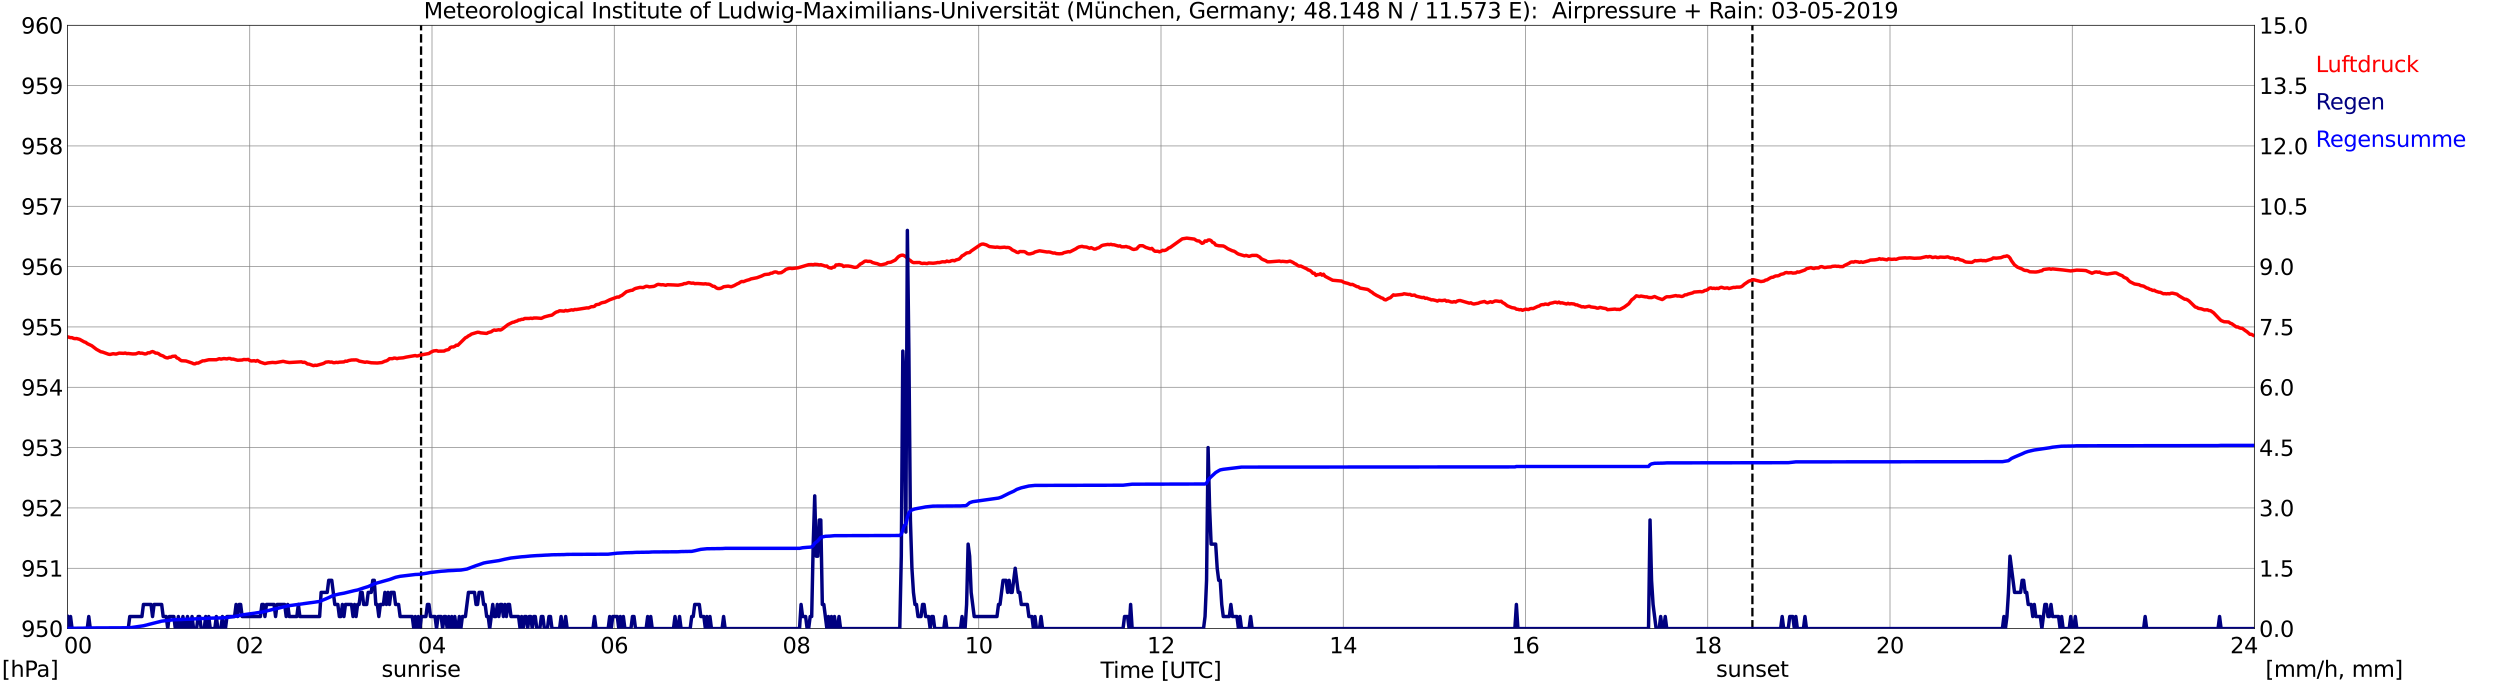 <?xml version="1.0" encoding="utf-8" standalone="no"?>
<!DOCTYPE svg PUBLIC "-//W3C//DTD SVG 1.1//EN"
  "http://www.w3.org/Graphics/SVG/1.1/DTD/svg11.dtd">
<svg xmlns:xlink="http://www.w3.org/1999/xlink" width="1085.4pt" height="296.64pt" viewBox="0 0 1085.4 296.64" xmlns="http://www.w3.org/2000/svg" version="1.1">
 <defs>
  <style type="text/css">*{stroke-linejoin: round; stroke-linecap: butt}</style>
 </defs>
 <g id="figure_1">
  <g id="patch_1">
   <path d="M 0 296.64 
L 1085.4 296.64 
L 1085.4 0 
L 0 0 
z
" style="fill: #ffffff"/>
  </g>
  <g id="axes_1">
   <g id="patch_2">
    <path d="M 29.306 272.909 
L 978.814 272.909 
L 978.814 10.976 
L 29.306 10.976 
z
" style="fill: #ffffff"/>
   </g>
   <g id="patch_3">
    <path d="M 978.814 272.909 
L 978.814 272.909 
L 978.814 10.976 
L 978.814 10.976 
z
" clip-path="url(#p0a1de42091)" style="fill: #d3d3d3; opacity: 0.25; stroke: #d3d3d3; stroke-linejoin: miter"/>
   </g>
   <g id="matplotlib.axis_1">
    <g id="xtick_1">
     <g id="line2d_1">
      <path d="M 29.306 272.909 
L 29.306 10.976 
" clip-path="url(#p0a1de42091)" style="fill: none; stroke: #808080; stroke-width: 0.3; stroke-linecap: square"/>
     </g>
     <g id="line2d_2"/>
     <g id="text_1">
      <!--    00 -->
      <g transform="translate(18.733 283.627) scale(0.095 -0.095)">
       <defs>
        <path id="DejaVuSans-20" transform="scale(0.016)"/>
        <path id="DejaVuSans-30" d="M 2034 4250 
Q 1547 4250 1301 3770 
Q 1056 3291 1056 2328 
Q 1056 1369 1301 889 
Q 1547 409 2034 409 
Q 2525 409 2770 889 
Q 3016 1369 3016 2328 
Q 3016 3291 2770 3770 
Q 2525 4250 2034 4250 
z
M 2034 4750 
Q 2819 4750 3233 4129 
Q 3647 3509 3647 2328 
Q 3647 1150 3233 529 
Q 2819 -91 2034 -91 
Q 1250 -91 836 529 
Q 422 1150 422 2328 
Q 422 3509 836 4129 
Q 1250 4750 2034 4750 
z
" transform="scale(0.016)"/>
       </defs>
       <use xlink:href="#DejaVuSans-20"/>
       <use xlink:href="#DejaVuSans-20" transform="translate(31.787 0)"/>
       <use xlink:href="#DejaVuSans-20" transform="translate(63.574 0)"/>
       <use xlink:href="#DejaVuSans-30" transform="translate(95.361 0)"/>
       <use xlink:href="#DejaVuSans-30" transform="translate(158.984 0)"/>
      </g>
     </g>
    </g>
    <g id="xtick_2">
     <g id="line2d_3">
      <path d="M 108.431 272.909 
L 108.431 10.976 
" clip-path="url(#p0a1de42091)" style="fill: none; stroke: #808080; stroke-width: 0.3; stroke-linecap: square"/>
     </g>
     <g id="line2d_4"/>
     <g id="text_2">
      <!-- 02 -->
      <g transform="translate(102.387 283.627) scale(0.095 -0.095)">
       <defs>
        <path id="DejaVuSans-32" d="M 1228 531 
L 3431 531 
L 3431 0 
L 469 0 
L 469 531 
Q 828 903 1448 1529 
Q 2069 2156 2228 2338 
Q 2531 2678 2651 2914 
Q 2772 3150 2772 3378 
Q 2772 3750 2511 3984 
Q 2250 4219 1831 4219 
Q 1534 4219 1204 4116 
Q 875 4013 500 3803 
L 500 4441 
Q 881 4594 1212 4672 
Q 1544 4750 1819 4750 
Q 2544 4750 2975 4387 
Q 3406 4025 3406 3419 
Q 3406 3131 3298 2873 
Q 3191 2616 2906 2266 
Q 2828 2175 2409 1742 
Q 1991 1309 1228 531 
z
" transform="scale(0.016)"/>
       </defs>
       <use xlink:href="#DejaVuSans-30"/>
       <use xlink:href="#DejaVuSans-32" transform="translate(63.623 0)"/>
      </g>
     </g>
    </g>
    <g id="xtick_3">
     <g id="line2d_5">
      <path d="M 187.557 272.909 
L 187.557 10.976 
" clip-path="url(#p0a1de42091)" style="fill: none; stroke: #808080; stroke-width: 0.3; stroke-linecap: square"/>
     </g>
     <g id="line2d_6"/>
     <g id="text_3">
      <!-- 04 -->
      <g transform="translate(181.513 283.627) scale(0.095 -0.095)">
       <defs>
        <path id="DejaVuSans-34" d="M 2419 4116 
L 825 1625 
L 2419 1625 
L 2419 4116 
z
M 2253 4666 
L 3047 4666 
L 3047 1625 
L 3713 1625 
L 3713 1100 
L 3047 1100 
L 3047 0 
L 2419 0 
L 2419 1100 
L 313 1100 
L 313 1709 
L 2253 4666 
z
" transform="scale(0.016)"/>
       </defs>
       <use xlink:href="#DejaVuSans-30"/>
       <use xlink:href="#DejaVuSans-34" transform="translate(63.623 0)"/>
      </g>
     </g>
    </g>
    <g id="xtick_4">
     <g id="line2d_7">
      <path d="M 266.683 272.909 
L 266.683 10.976 
" clip-path="url(#p0a1de42091)" style="fill: none; stroke: #808080; stroke-width: 0.3; stroke-linecap: square"/>
     </g>
     <g id="line2d_8"/>
     <g id="text_4">
      <!-- 06 -->
      <g transform="translate(260.638 283.627) scale(0.095 -0.095)">
       <defs>
        <path id="DejaVuSans-36" d="M 2113 2584 
Q 1688 2584 1439 2293 
Q 1191 2003 1191 1497 
Q 1191 994 1439 701 
Q 1688 409 2113 409 
Q 2538 409 2786 701 
Q 3034 994 3034 1497 
Q 3034 2003 2786 2293 
Q 2538 2584 2113 2584 
z
M 3366 4563 
L 3366 3988 
Q 3128 4100 2886 4159 
Q 2644 4219 2406 4219 
Q 1781 4219 1451 3797 
Q 1122 3375 1075 2522 
Q 1259 2794 1537 2939 
Q 1816 3084 2150 3084 
Q 2853 3084 3261 2657 
Q 3669 2231 3669 1497 
Q 3669 778 3244 343 
Q 2819 -91 2113 -91 
Q 1303 -91 875 529 
Q 447 1150 447 2328 
Q 447 3434 972 4092 
Q 1497 4750 2381 4750 
Q 2619 4750 2861 4703 
Q 3103 4656 3366 4563 
z
" transform="scale(0.016)"/>
       </defs>
       <use xlink:href="#DejaVuSans-30"/>
       <use xlink:href="#DejaVuSans-36" transform="translate(63.623 0)"/>
      </g>
     </g>
    </g>
    <g id="xtick_5">
     <g id="line2d_9">
      <path d="M 345.808 272.909 
L 345.808 10.976 
" clip-path="url(#p0a1de42091)" style="fill: none; stroke: #808080; stroke-width: 0.3; stroke-linecap: square"/>
     </g>
     <g id="line2d_10"/>
     <g id="text_5">
      <!-- 08 -->
      <g transform="translate(339.764 283.627) scale(0.095 -0.095)">
       <defs>
        <path id="DejaVuSans-38" d="M 2034 2216 
Q 1584 2216 1326 1975 
Q 1069 1734 1069 1313 
Q 1069 891 1326 650 
Q 1584 409 2034 409 
Q 2484 409 2743 651 
Q 3003 894 3003 1313 
Q 3003 1734 2745 1975 
Q 2488 2216 2034 2216 
z
M 1403 2484 
Q 997 2584 770 2862 
Q 544 3141 544 3541 
Q 544 4100 942 4425 
Q 1341 4750 2034 4750 
Q 2731 4750 3128 4425 
Q 3525 4100 3525 3541 
Q 3525 3141 3298 2862 
Q 3072 2584 2669 2484 
Q 3125 2378 3379 2068 
Q 3634 1759 3634 1313 
Q 3634 634 3220 271 
Q 2806 -91 2034 -91 
Q 1263 -91 848 271 
Q 434 634 434 1313 
Q 434 1759 690 2068 
Q 947 2378 1403 2484 
z
M 1172 3481 
Q 1172 3119 1398 2916 
Q 1625 2713 2034 2713 
Q 2441 2713 2670 2916 
Q 2900 3119 2900 3481 
Q 2900 3844 2670 4047 
Q 2441 4250 2034 4250 
Q 1625 4250 1398 4047 
Q 1172 3844 1172 3481 
z
" transform="scale(0.016)"/>
       </defs>
       <use xlink:href="#DejaVuSans-30"/>
       <use xlink:href="#DejaVuSans-38" transform="translate(63.623 0)"/>
      </g>
     </g>
    </g>
    <g id="xtick_6">
     <g id="line2d_11">
      <path d="M 424.934 272.909 
L 424.934 10.976 
" clip-path="url(#p0a1de42091)" style="fill: none; stroke: #808080; stroke-width: 0.3; stroke-linecap: square"/>
     </g>
     <g id="line2d_12"/>
     <g id="text_6">
      <!-- 10 -->
      <g transform="translate(418.89 283.627) scale(0.095 -0.095)">
       <defs>
        <path id="DejaVuSans-31" d="M 794 531 
L 1825 531 
L 1825 4091 
L 703 3866 
L 703 4441 
L 1819 4666 
L 2450 4666 
L 2450 531 
L 3481 531 
L 3481 0 
L 794 0 
L 794 531 
z
" transform="scale(0.016)"/>
       </defs>
       <use xlink:href="#DejaVuSans-31"/>
       <use xlink:href="#DejaVuSans-30" transform="translate(63.623 0)"/>
      </g>
     </g>
    </g>
    <g id="xtick_7">
     <g id="line2d_13">
      <path d="M 504.06 272.909 
L 504.06 10.976 
" clip-path="url(#p0a1de42091)" style="fill: none; stroke: #808080; stroke-width: 0.3; stroke-linecap: square"/>
     </g>
     <g id="line2d_14"/>
     <g id="text_7">
      <!-- 12 -->
      <g transform="translate(498.015 283.627) scale(0.095 -0.095)">
       <use xlink:href="#DejaVuSans-31"/>
       <use xlink:href="#DejaVuSans-32" transform="translate(63.623 0)"/>
      </g>
     </g>
    </g>
    <g id="xtick_8">
     <g id="line2d_15">
      <path d="M 583.185 272.909 
L 583.185 10.976 
" clip-path="url(#p0a1de42091)" style="fill: none; stroke: #808080; stroke-width: 0.3; stroke-linecap: square"/>
     </g>
     <g id="line2d_16"/>
     <g id="text_8">
      <!-- 14 -->
      <g transform="translate(577.141 283.627) scale(0.095 -0.095)">
       <use xlink:href="#DejaVuSans-31"/>
       <use xlink:href="#DejaVuSans-34" transform="translate(63.623 0)"/>
      </g>
     </g>
    </g>
    <g id="xtick_9">
     <g id="line2d_17">
      <path d="M 662.311 272.909 
L 662.311 10.976 
" clip-path="url(#p0a1de42091)" style="fill: none; stroke: #808080; stroke-width: 0.3; stroke-linecap: square"/>
     </g>
     <g id="line2d_18"/>
     <g id="text_9">
      <!-- 16 -->
      <g transform="translate(656.267 283.627) scale(0.095 -0.095)">
       <use xlink:href="#DejaVuSans-31"/>
       <use xlink:href="#DejaVuSans-36" transform="translate(63.623 0)"/>
      </g>
     </g>
    </g>
    <g id="xtick_10">
     <g id="line2d_19">
      <path d="M 741.437 272.909 
L 741.437 10.976 
" clip-path="url(#p0a1de42091)" style="fill: none; stroke: #808080; stroke-width: 0.3; stroke-linecap: square"/>
     </g>
     <g id="line2d_20"/>
     <g id="text_10">
      <!-- 18 -->
      <g transform="translate(735.392 283.627) scale(0.095 -0.095)">
       <use xlink:href="#DejaVuSans-31"/>
       <use xlink:href="#DejaVuSans-38" transform="translate(63.623 0)"/>
      </g>
     </g>
    </g>
    <g id="xtick_11">
     <g id="line2d_21">
      <path d="M 820.562 272.909 
L 820.562 10.976 
" clip-path="url(#p0a1de42091)" style="fill: none; stroke: #808080; stroke-width: 0.3; stroke-linecap: square"/>
     </g>
     <g id="line2d_22"/>
     <g id="text_11">
      <!-- 20 -->
      <g transform="translate(814.518 283.627) scale(0.095 -0.095)">
       <use xlink:href="#DejaVuSans-32"/>
       <use xlink:href="#DejaVuSans-30" transform="translate(63.623 0)"/>
      </g>
     </g>
    </g>
    <g id="xtick_12">
     <g id="line2d_23">
      <path d="M 899.688 272.909 
L 899.688 10.976 
" clip-path="url(#p0a1de42091)" style="fill: none; stroke: #808080; stroke-width: 0.3; stroke-linecap: square"/>
     </g>
     <g id="line2d_24"/>
     <g id="text_12">
      <!-- 22 -->
      <g transform="translate(893.644 283.627) scale(0.095 -0.095)">
       <use xlink:href="#DejaVuSans-32"/>
       <use xlink:href="#DejaVuSans-32" transform="translate(63.623 0)"/>
      </g>
     </g>
    </g>
    <g id="xtick_13">
     <g id="line2d_25">
      <path d="M 978.814 272.909 
L 978.814 10.976 
" clip-path="url(#p0a1de42091)" style="fill: none; stroke: #808080; stroke-width: 0.3; stroke-linecap: square"/>
     </g>
     <g id="line2d_26"/>
     <g id="text_13">
      <!-- 24    -->
      <g transform="translate(968.241 283.627) scale(0.095 -0.095)">
       <use xlink:href="#DejaVuSans-32"/>
       <use xlink:href="#DejaVuSans-34" transform="translate(63.623 0)"/>
       <use xlink:href="#DejaVuSans-20" transform="translate(127.246 0)"/>
       <use xlink:href="#DejaVuSans-20" transform="translate(159.033 0)"/>
       <use xlink:href="#DejaVuSans-20" transform="translate(190.82 0)"/>
      </g>
     </g>
    </g>
    <g id="text_14">
     <!-- Time [UTC] -->
     <g transform="translate(477.806 294.322) scale(0.095 -0.095)">
      <defs>
       <path id="DejaVuSans-54" d="M -19 4666 
L 3928 4666 
L 3928 4134 
L 2272 4134 
L 2272 0 
L 1638 0 
L 1638 4134 
L -19 4134 
L -19 4666 
z
" transform="scale(0.016)"/>
       <path id="DejaVuSans-69" d="M 603 3500 
L 1178 3500 
L 1178 0 
L 603 0 
L 603 3500 
z
M 603 4863 
L 1178 4863 
L 1178 4134 
L 603 4134 
L 603 4863 
z
" transform="scale(0.016)"/>
       <path id="DejaVuSans-6d" d="M 3328 2828 
Q 3544 3216 3844 3400 
Q 4144 3584 4550 3584 
Q 5097 3584 5394 3201 
Q 5691 2819 5691 2113 
L 5691 0 
L 5113 0 
L 5113 2094 
Q 5113 2597 4934 2840 
Q 4756 3084 4391 3084 
Q 3944 3084 3684 2787 
Q 3425 2491 3425 1978 
L 3425 0 
L 2847 0 
L 2847 2094 
Q 2847 2600 2669 2842 
Q 2491 3084 2119 3084 
Q 1678 3084 1418 2786 
Q 1159 2488 1159 1978 
L 1159 0 
L 581 0 
L 581 3500 
L 1159 3500 
L 1159 2956 
Q 1356 3278 1631 3431 
Q 1906 3584 2284 3584 
Q 2666 3584 2933 3390 
Q 3200 3197 3328 2828 
z
" transform="scale(0.016)"/>
       <path id="DejaVuSans-65" d="M 3597 1894 
L 3597 1613 
L 953 1613 
Q 991 1019 1311 708 
Q 1631 397 2203 397 
Q 2534 397 2845 478 
Q 3156 559 3463 722 
L 3463 178 
Q 3153 47 2828 -22 
Q 2503 -91 2169 -91 
Q 1331 -91 842 396 
Q 353 884 353 1716 
Q 353 2575 817 3079 
Q 1281 3584 2069 3584 
Q 2775 3584 3186 3129 
Q 3597 2675 3597 1894 
z
M 3022 2063 
Q 3016 2534 2758 2815 
Q 2500 3097 2075 3097 
Q 1594 3097 1305 2825 
Q 1016 2553 972 2059 
L 3022 2063 
z
" transform="scale(0.016)"/>
       <path id="DejaVuSans-5b" d="M 550 4863 
L 1875 4863 
L 1875 4416 
L 1125 4416 
L 1125 -397 
L 1875 -397 
L 1875 -844 
L 550 -844 
L 550 4863 
z
" transform="scale(0.016)"/>
       <path id="DejaVuSans-55" d="M 556 4666 
L 1191 4666 
L 1191 1831 
Q 1191 1081 1462 751 
Q 1734 422 2344 422 
Q 2950 422 3222 751 
Q 3494 1081 3494 1831 
L 3494 4666 
L 4128 4666 
L 4128 1753 
Q 4128 841 3676 375 
Q 3225 -91 2344 -91 
Q 1459 -91 1007 375 
Q 556 841 556 1753 
L 556 4666 
z
" transform="scale(0.016)"/>
       <path id="DejaVuSans-43" d="M 4122 4306 
L 4122 3641 
Q 3803 3938 3442 4084 
Q 3081 4231 2675 4231 
Q 1875 4231 1450 3742 
Q 1025 3253 1025 2328 
Q 1025 1406 1450 917 
Q 1875 428 2675 428 
Q 3081 428 3442 575 
Q 3803 722 4122 1019 
L 4122 359 
Q 3791 134 3420 21 
Q 3050 -91 2638 -91 
Q 1578 -91 968 557 
Q 359 1206 359 2328 
Q 359 3453 968 4101 
Q 1578 4750 2638 4750 
Q 3056 4750 3426 4639 
Q 3797 4528 4122 4306 
z
" transform="scale(0.016)"/>
       <path id="DejaVuSans-5d" d="M 1947 4863 
L 1947 -844 
L 622 -844 
L 622 -397 
L 1369 -397 
L 1369 4416 
L 622 4416 
L 622 4863 
L 1947 4863 
z
" transform="scale(0.016)"/>
      </defs>
      <use xlink:href="#DejaVuSans-54"/>
      <use xlink:href="#DejaVuSans-69" transform="translate(57.959 0)"/>
      <use xlink:href="#DejaVuSans-6d" transform="translate(85.742 0)"/>
      <use xlink:href="#DejaVuSans-65" transform="translate(183.154 0)"/>
      <use xlink:href="#DejaVuSans-20" transform="translate(244.678 0)"/>
      <use xlink:href="#DejaVuSans-5b" transform="translate(276.465 0)"/>
      <use xlink:href="#DejaVuSans-55" transform="translate(315.479 0)"/>
      <use xlink:href="#DejaVuSans-54" transform="translate(388.672 0)"/>
      <use xlink:href="#DejaVuSans-43" transform="translate(443.881 0)"/>
      <use xlink:href="#DejaVuSans-5d" transform="translate(513.705 0)"/>
     </g>
    </g>
   </g>
   <g id="matplotlib.axis_2">
    <g id="ytick_1">
     <g id="line2d_27">
      <path d="M 29.306 272.909 
L 978.814 272.909 
" clip-path="url(#p0a1de42091)" style="fill: none; stroke: #808080; stroke-width: 0.3; stroke-linecap: square"/>
     </g>
     <g id="line2d_28"/>
     <g id="text_15">
      <!-- 950 -->
      <g transform="translate(9.173 276.518) scale(0.095 -0.095)">
       <defs>
        <path id="DejaVuSans-39" d="M 703 97 
L 703 672 
Q 941 559 1184 500 
Q 1428 441 1663 441 
Q 2288 441 2617 861 
Q 2947 1281 2994 2138 
Q 2813 1869 2534 1725 
Q 2256 1581 1919 1581 
Q 1219 1581 811 2004 
Q 403 2428 403 3163 
Q 403 3881 828 4315 
Q 1253 4750 1959 4750 
Q 2769 4750 3195 4129 
Q 3622 3509 3622 2328 
Q 3622 1225 3098 567 
Q 2575 -91 1691 -91 
Q 1453 -91 1209 -44 
Q 966 3 703 97 
z
M 1959 2075 
Q 2384 2075 2632 2365 
Q 2881 2656 2881 3163 
Q 2881 3666 2632 3958 
Q 2384 4250 1959 4250 
Q 1534 4250 1286 3958 
Q 1038 3666 1038 3163 
Q 1038 2656 1286 2365 
Q 1534 2075 1959 2075 
z
" transform="scale(0.016)"/>
        <path id="DejaVuSans-35" d="M 691 4666 
L 3169 4666 
L 3169 4134 
L 1269 4134 
L 1269 2991 
Q 1406 3038 1543 3061 
Q 1681 3084 1819 3084 
Q 2600 3084 3056 2656 
Q 3513 2228 3513 1497 
Q 3513 744 3044 326 
Q 2575 -91 1722 -91 
Q 1428 -91 1123 -41 
Q 819 9 494 109 
L 494 744 
Q 775 591 1075 516 
Q 1375 441 1709 441 
Q 2250 441 2565 725 
Q 2881 1009 2881 1497 
Q 2881 1984 2565 2268 
Q 2250 2553 1709 2553 
Q 1456 2553 1204 2497 
Q 953 2441 691 2322 
L 691 4666 
z
" transform="scale(0.016)"/>
       </defs>
       <use xlink:href="#DejaVuSans-39"/>
       <use xlink:href="#DejaVuSans-35" transform="translate(63.623 0)"/>
       <use xlink:href="#DejaVuSans-30" transform="translate(127.246 0)"/>
      </g>
     </g>
    </g>
    <g id="ytick_2">
     <g id="line2d_29">
      <path d="M 29.306 246.715 
L 978.814 246.715 
" clip-path="url(#p0a1de42091)" style="fill: none; stroke: #808080; stroke-width: 0.3; stroke-linecap: square"/>
     </g>
     <g id="line2d_30"/>
     <g id="text_16">
      <!-- 951 -->
      <g transform="translate(9.173 250.325) scale(0.095 -0.095)">
       <use xlink:href="#DejaVuSans-39"/>
       <use xlink:href="#DejaVuSans-35" transform="translate(63.623 0)"/>
       <use xlink:href="#DejaVuSans-31" transform="translate(127.246 0)"/>
      </g>
     </g>
    </g>
    <g id="ytick_3">
     <g id="line2d_31">
      <path d="M 29.306 220.522 
L 978.814 220.522 
" clip-path="url(#p0a1de42091)" style="fill: none; stroke: #808080; stroke-width: 0.3; stroke-linecap: square"/>
     </g>
     <g id="line2d_32"/>
     <g id="text_17">
      <!-- 952 -->
      <g transform="translate(9.173 224.131) scale(0.095 -0.095)">
       <use xlink:href="#DejaVuSans-39"/>
       <use xlink:href="#DejaVuSans-35" transform="translate(63.623 0)"/>
       <use xlink:href="#DejaVuSans-32" transform="translate(127.246 0)"/>
      </g>
     </g>
    </g>
    <g id="ytick_4">
     <g id="line2d_33">
      <path d="M 29.306 194.329 
L 978.814 194.329 
" clip-path="url(#p0a1de42091)" style="fill: none; stroke: #808080; stroke-width: 0.3; stroke-linecap: square"/>
     </g>
     <g id="line2d_34"/>
     <g id="text_18">
      <!-- 953 -->
      <g transform="translate(9.173 197.938) scale(0.095 -0.095)">
       <defs>
        <path id="DejaVuSans-33" d="M 2597 2516 
Q 3050 2419 3304 2112 
Q 3559 1806 3559 1356 
Q 3559 666 3084 287 
Q 2609 -91 1734 -91 
Q 1441 -91 1130 -33 
Q 819 25 488 141 
L 488 750 
Q 750 597 1062 519 
Q 1375 441 1716 441 
Q 2309 441 2620 675 
Q 2931 909 2931 1356 
Q 2931 1769 2642 2001 
Q 2353 2234 1838 2234 
L 1294 2234 
L 1294 2753 
L 1863 2753 
Q 2328 2753 2575 2939 
Q 2822 3125 2822 3475 
Q 2822 3834 2567 4026 
Q 2313 4219 1838 4219 
Q 1578 4219 1281 4162 
Q 984 4106 628 3988 
L 628 4550 
Q 988 4650 1302 4700 
Q 1616 4750 1894 4750 
Q 2613 4750 3031 4423 
Q 3450 4097 3450 3541 
Q 3450 3153 3228 2886 
Q 3006 2619 2597 2516 
z
" transform="scale(0.016)"/>
       </defs>
       <use xlink:href="#DejaVuSans-39"/>
       <use xlink:href="#DejaVuSans-35" transform="translate(63.623 0)"/>
       <use xlink:href="#DejaVuSans-33" transform="translate(127.246 0)"/>
      </g>
     </g>
    </g>
    <g id="ytick_5">
     <g id="line2d_35">
      <path d="M 29.306 168.136 
L 978.814 168.136 
" clip-path="url(#p0a1de42091)" style="fill: none; stroke: #808080; stroke-width: 0.3; stroke-linecap: square"/>
     </g>
     <g id="line2d_36"/>
     <g id="text_19">
      <!-- 954 -->
      <g transform="translate(9.173 171.745) scale(0.095 -0.095)">
       <use xlink:href="#DejaVuSans-39"/>
       <use xlink:href="#DejaVuSans-35" transform="translate(63.623 0)"/>
       <use xlink:href="#DejaVuSans-34" transform="translate(127.246 0)"/>
      </g>
     </g>
    </g>
    <g id="ytick_6">
     <g id="line2d_37">
      <path d="M 29.306 141.942 
L 978.814 141.942 
" clip-path="url(#p0a1de42091)" style="fill: none; stroke: #808080; stroke-width: 0.3; stroke-linecap: square"/>
     </g>
     <g id="line2d_38"/>
     <g id="text_20">
      <!-- 955 -->
      <g transform="translate(9.173 145.551) scale(0.095 -0.095)">
       <use xlink:href="#DejaVuSans-39"/>
       <use xlink:href="#DejaVuSans-35" transform="translate(63.623 0)"/>
       <use xlink:href="#DejaVuSans-35" transform="translate(127.246 0)"/>
      </g>
     </g>
    </g>
    <g id="ytick_7">
     <g id="line2d_39">
      <path d="M 29.306 115.749 
L 978.814 115.749 
" clip-path="url(#p0a1de42091)" style="fill: none; stroke: #808080; stroke-width: 0.3; stroke-linecap: square"/>
     </g>
     <g id="line2d_40"/>
     <g id="text_21">
      <!-- 956 -->
      <g transform="translate(9.173 119.358) scale(0.095 -0.095)">
       <use xlink:href="#DejaVuSans-39"/>
       <use xlink:href="#DejaVuSans-35" transform="translate(63.623 0)"/>
       <use xlink:href="#DejaVuSans-36" transform="translate(127.246 0)"/>
      </g>
     </g>
    </g>
    <g id="ytick_8">
     <g id="line2d_41">
      <path d="M 29.306 89.556 
L 978.814 89.556 
" clip-path="url(#p0a1de42091)" style="fill: none; stroke: #808080; stroke-width: 0.3; stroke-linecap: square"/>
     </g>
     <g id="line2d_42"/>
     <g id="text_22">
      <!-- 957 -->
      <g transform="translate(9.173 93.165) scale(0.095 -0.095)">
       <defs>
        <path id="DejaVuSans-37" d="M 525 4666 
L 3525 4666 
L 3525 4397 
L 1831 0 
L 1172 0 
L 2766 4134 
L 525 4134 
L 525 4666 
z
" transform="scale(0.016)"/>
       </defs>
       <use xlink:href="#DejaVuSans-39"/>
       <use xlink:href="#DejaVuSans-35" transform="translate(63.623 0)"/>
       <use xlink:href="#DejaVuSans-37" transform="translate(127.246 0)"/>
      </g>
     </g>
    </g>
    <g id="ytick_9">
     <g id="line2d_43">
      <path d="M 29.306 63.362 
L 978.814 63.362 
" clip-path="url(#p0a1de42091)" style="fill: none; stroke: #808080; stroke-width: 0.3; stroke-linecap: square"/>
     </g>
     <g id="line2d_44"/>
     <g id="text_23">
      <!-- 958 -->
      <g transform="translate(9.173 66.972) scale(0.095 -0.095)">
       <use xlink:href="#DejaVuSans-39"/>
       <use xlink:href="#DejaVuSans-35" transform="translate(63.623 0)"/>
       <use xlink:href="#DejaVuSans-38" transform="translate(127.246 0)"/>
      </g>
     </g>
    </g>
    <g id="ytick_10">
     <g id="line2d_45">
      <path d="M 29.306 37.169 
L 978.814 37.169 
" clip-path="url(#p0a1de42091)" style="fill: none; stroke: #808080; stroke-width: 0.3; stroke-linecap: square"/>
     </g>
     <g id="line2d_46"/>
     <g id="text_24">
      <!-- 959 -->
      <g transform="translate(9.173 40.778) scale(0.095 -0.095)">
       <use xlink:href="#DejaVuSans-39"/>
       <use xlink:href="#DejaVuSans-35" transform="translate(63.623 0)"/>
       <use xlink:href="#DejaVuSans-39" transform="translate(127.246 0)"/>
      </g>
     </g>
    </g>
    <g id="ytick_11">
     <g id="line2d_47">
      <path d="M 29.306 10.976 
L 978.814 10.976 
" clip-path="url(#p0a1de42091)" style="fill: none; stroke: #808080; stroke-width: 0.3; stroke-linecap: square"/>
     </g>
     <g id="line2d_48"/>
     <g id="text_25">
      <!-- 960 -->
      <g transform="translate(9.173 14.585) scale(0.095 -0.095)">
       <use xlink:href="#DejaVuSans-39"/>
       <use xlink:href="#DejaVuSans-36" transform="translate(63.623 0)"/>
       <use xlink:href="#DejaVuSans-30" transform="translate(127.246 0)"/>
      </g>
     </g>
    </g>
   </g>
   <g id="line2d_49">
    <path d="M 182.81 272.909 
L 182.81 10.976 
" clip-path="url(#p0a1de42091)" style="fill: none; stroke-dasharray: 3.7,1.6; stroke-dashoffset: 0; stroke: #000000"/>
   </g>
   <g id="line2d_50">
    <path d="M 760.823 272.909 
L 760.823 10.976 
" clip-path="url(#p0a1de42091)" style="fill: none; stroke-dasharray: 3.7,1.6; stroke-dashoffset: 0; stroke: #000000"/>
   </g>
   <g id="line2d_51">
    <path d="M 29.306 146.22 
L 30.625 146.605 
L 31.284 146.605 
L 31.943 146.919 
L 32.603 147.024 
L 33.262 146.971 
L 34.581 147.338 
L 35.9 148.071 
L 36.559 148.438 
L 37.218 148.648 
L 37.878 149.172 
L 39.856 150.115 
L 41.834 151.634 
L 43.812 152.734 
L 44.472 152.839 
L 47.109 153.782 
L 47.768 153.886 
L 49.087 153.572 
L 50.406 153.729 
L 51.725 153.31 
L 53.703 153.415 
L 54.362 153.258 
L 55.022 153.52 
L 55.681 153.467 
L 57.659 153.677 
L 58.978 153.624 
L 60.297 153.101 
L 60.956 153.363 
L 61.615 153.31 
L 62.934 153.677 
L 63.594 153.572 
L 64.253 153.153 
L 64.912 153.205 
L 65.572 152.839 
L 66.231 152.629 
L 66.89 152.891 
L 67.55 153.31 
L 68.209 153.31 
L 68.869 153.572 
L 69.528 154.096 
L 70.847 154.567 
L 71.506 155.039 
L 72.166 155.301 
L 72.825 155.406 
L 73.484 155.091 
L 74.144 155.091 
L 74.803 154.725 
L 76.122 154.62 
L 76.781 155.406 
L 77.441 155.615 
L 78.1 156.191 
L 78.759 156.61 
L 80.737 156.715 
L 83.375 157.606 
L 84.034 157.92 
L 84.694 157.973 
L 85.353 157.606 
L 86.013 157.658 
L 87.991 156.663 
L 88.65 156.663 
L 90.628 156.191 
L 93.925 156.191 
L 95.244 155.72 
L 95.903 155.929 
L 97.222 155.668 
L 98.541 155.825 
L 99.2 155.615 
L 99.86 155.615 
L 100.519 155.929 
L 101.178 155.877 
L 103.156 156.401 
L 105.135 156.296 
L 105.794 156.087 
L 107.113 156.139 
L 107.772 156.034 
L 108.431 156.506 
L 109.091 156.715 
L 110.41 156.61 
L 111.069 156.82 
L 111.728 156.506 
L 113.047 157.239 
L 115.025 157.868 
L 116.344 157.553 
L 118.322 157.344 
L 119.641 157.449 
L 122.938 156.872 
L 124.257 157.187 
L 125.575 157.396 
L 130.85 157.082 
L 131.51 157.344 
L 132.169 157.239 
L 132.829 157.553 
L 133.488 158.025 
L 134.147 158.077 
L 136.125 158.758 
L 136.785 158.549 
L 137.444 158.654 
L 140.082 157.92 
L 140.741 157.658 
L 141.4 157.239 
L 142.719 157.082 
L 143.379 157.239 
L 144.038 157.187 
L 144.697 157.449 
L 145.357 157.449 
L 146.016 157.292 
L 146.676 157.396 
L 147.335 157.239 
L 149.313 157.134 
L 149.972 156.768 
L 150.632 156.872 
L 151.291 156.558 
L 152.61 156.296 
L 154.588 156.244 
L 155.247 156.401 
L 155.907 156.768 
L 158.544 157.292 
L 159.204 157.134 
L 161.182 157.501 
L 163.819 157.606 
L 165.798 157.396 
L 167.116 156.82 
L 167.776 156.663 
L 168.435 156.296 
L 169.094 155.72 
L 170.413 155.72 
L 171.073 155.458 
L 171.732 155.51 
L 172.391 155.72 
L 173.051 155.51 
L 174.37 155.406 
L 175.029 155.353 
L 176.348 155.039 
L 180.304 154.358 
L 180.963 154.567 
L 181.623 154.463 
L 182.282 154.201 
L 186.238 153.467 
L 186.898 152.996 
L 188.216 152.367 
L 189.535 152.21 
L 190.195 152.472 
L 192.832 152.42 
L 193.492 152.053 
L 194.81 151.739 
L 195.47 150.9 
L 196.129 150.638 
L 196.788 150.638 
L 197.448 150.376 
L 198.107 149.853 
L 198.767 149.905 
L 202.063 146.657 
L 202.723 146.343 
L 203.382 145.819 
L 204.042 145.505 
L 204.701 145.033 
L 207.339 144.247 
L 207.998 144.3 
L 208.657 144.509 
L 211.295 144.771 
L 211.954 144.404 
L 213.273 144.038 
L 213.932 143.566 
L 214.592 143.252 
L 215.251 143.409 
L 216.57 143.147 
L 217.229 143.304 
L 217.889 142.99 
L 219.867 141.471 
L 220.526 140.947 
L 222.504 139.952 
L 223.164 139.847 
L 223.823 139.532 
L 224.482 139.375 
L 225.142 138.956 
L 225.801 138.904 
L 226.461 138.642 
L 227.12 138.642 
L 227.779 138.275 
L 229.757 138.275 
L 230.417 138.118 
L 231.076 138.275 
L 231.736 138.066 
L 233.054 138.066 
L 235.033 138.223 
L 236.351 137.594 
L 238.329 137.07 
L 239.648 136.808 
L 240.967 135.813 
L 241.626 135.446 
L 242.286 135.289 
L 242.945 134.922 
L 244.923 135.08 
L 245.583 134.765 
L 246.242 134.975 
L 247.561 134.66 
L 248.22 134.503 
L 248.88 134.66 
L 249.539 134.346 
L 250.198 134.399 
L 254.814 133.665 
L 255.473 133.718 
L 256.792 133.141 
L 257.451 133.141 
L 258.111 132.984 
L 258.77 132.303 
L 260.089 132.094 
L 260.748 131.674 
L 261.408 131.413 
L 262.726 131.151 
L 264.705 130.155 
L 268.002 128.95 
L 268.661 129.003 
L 269.32 128.531 
L 269.98 128.269 
L 271.958 126.645 
L 273.936 126.069 
L 274.595 126.017 
L 275.255 125.545 
L 275.914 125.231 
L 277.892 124.759 
L 279.211 124.864 
L 280.53 124.288 
L 281.189 124.34 
L 281.849 124.55 
L 283.827 124.34 
L 284.486 124.078 
L 285.145 123.659 
L 285.805 123.45 
L 287.124 123.659 
L 287.783 123.607 
L 289.102 123.869 
L 289.761 123.607 
L 292.399 123.712 
L 294.377 123.816 
L 296.355 123.45 
L 297.014 123.135 
L 297.674 123.135 
L 298.992 122.664 
L 300.311 122.978 
L 300.971 122.874 
L 301.63 123.135 
L 302.949 123.083 
L 305.586 123.293 
L 306.246 123.188 
L 306.905 123.345 
L 307.564 123.345 
L 308.224 123.502 
L 309.543 124.288 
L 310.202 124.34 
L 310.861 124.917 
L 311.521 125.231 
L 312.18 125.283 
L 312.839 125.179 
L 313.499 124.917 
L 314.158 124.497 
L 316.136 124.236 
L 317.455 124.497 
L 318.774 123.974 
L 320.093 123.24 
L 320.752 122.978 
L 321.411 122.507 
L 322.071 122.192 
L 322.73 122.297 
L 324.049 121.773 
L 325.368 121.407 
L 326.027 121.092 
L 328.665 120.568 
L 330.643 119.835 
L 331.961 119.206 
L 333.94 118.997 
L 334.599 118.63 
L 335.258 118.578 
L 335.918 118.211 
L 336.577 118.054 
L 337.236 118.159 
L 337.896 118.525 
L 339.215 118.368 
L 340.533 117.53 
L 341.193 116.954 
L 342.512 116.535 
L 343.171 116.482 
L 343.83 116.587 
L 346.468 116.273 
L 351.083 114.911 
L 352.402 114.858 
L 353.062 114.963 
L 353.721 114.754 
L 355.04 114.858 
L 355.699 115.016 
L 356.359 114.911 
L 358.337 115.539 
L 358.996 115.487 
L 359.655 116.116 
L 360.974 116.43 
L 361.634 116.011 
L 362.293 115.958 
L 362.952 115.016 
L 363.612 115.016 
L 364.271 114.858 
L 365.59 115.12 
L 366.249 115.697 
L 366.909 115.487 
L 368.227 115.487 
L 369.546 115.697 
L 370.865 116.063 
L 371.524 116.063 
L 372.184 115.906 
L 373.502 114.649 
L 374.162 114.334 
L 375.481 113.392 
L 376.14 113.339 
L 376.799 113.496 
L 377.459 113.444 
L 378.118 113.549 
L 378.777 113.968 
L 380.096 114.334 
L 380.756 114.439 
L 382.074 114.963 
L 382.734 114.963 
L 384.712 114.492 
L 385.371 114.02 
L 386.69 113.863 
L 388.668 112.92 
L 389.987 111.506 
L 390.646 111.087 
L 391.306 110.825 
L 391.965 110.772 
L 392.624 111.034 
L 393.284 111.453 
L 394.603 112.711 
L 395.262 113.13 
L 395.921 113.706 
L 396.581 114.02 
L 398.559 113.968 
L 399.218 113.968 
L 399.878 114.282 
L 400.537 114.387 
L 401.196 114.282 
L 402.515 114.439 
L 403.175 114.177 
L 405.153 114.282 
L 406.471 114.125 
L 407.131 113.968 
L 407.79 114.02 
L 409.109 113.653 
L 410.428 113.706 
L 411.087 113.339 
L 411.746 113.549 
L 412.406 113.496 
L 413.065 113.182 
L 413.725 113.077 
L 414.384 113.234 
L 415.043 112.868 
L 416.362 112.501 
L 417.022 111.872 
L 417.681 111.087 
L 418.34 110.772 
L 419.659 109.829 
L 420.978 109.62 
L 421.637 108.991 
L 425.593 106.267 
L 426.253 106.005 
L 426.912 105.953 
L 428.231 106.319 
L 429.55 107.053 
L 432.187 107.367 
L 432.847 107.262 
L 434.165 107.472 
L 436.144 107.315 
L 436.803 107.472 
L 437.462 107.419 
L 438.122 107.524 
L 438.781 107.891 
L 439.44 108.467 
L 440.759 109.096 
L 441.419 109.515 
L 442.078 109.672 
L 442.737 109.201 
L 444.716 109.253 
L 445.375 109.567 
L 446.034 110.091 
L 446.694 110.248 
L 447.353 110.196 
L 448.672 109.829 
L 449.331 109.41 
L 451.309 108.886 
L 454.606 109.41 
L 455.266 109.358 
L 455.925 109.463 
L 457.244 109.882 
L 457.903 109.829 
L 458.563 110.091 
L 459.881 110.196 
L 461.2 110.091 
L 461.859 109.724 
L 463.838 109.253 
L 464.497 109.358 
L 467.134 107.996 
L 467.794 107.524 
L 468.453 107.21 
L 469.772 106.948 
L 470.431 107.158 
L 471.75 107.262 
L 473.069 107.786 
L 473.728 107.524 
L 475.047 108.153 
L 475.706 108.1 
L 476.366 107.734 
L 477.025 107.577 
L 478.344 106.634 
L 479.003 106.424 
L 480.322 106.215 
L 480.981 106.11 
L 481.641 106.215 
L 482.3 106.057 
L 482.96 106.267 
L 483.619 106.267 
L 485.597 106.843 
L 486.256 106.738 
L 486.916 107.158 
L 488.235 107.158 
L 488.894 107 
L 489.553 107.262 
L 490.213 107.367 
L 491.532 108.1 
L 492.191 108.31 
L 493.51 108.048 
L 494.169 107.262 
L 494.828 106.686 
L 496.147 106.686 
L 497.466 107.419 
L 499.444 108.048 
L 500.103 107.839 
L 500.763 108.572 
L 501.422 109.096 
L 502.741 109.096 
L 503.4 109.358 
L 504.06 109.096 
L 504.719 108.677 
L 505.379 108.782 
L 506.038 108.624 
L 506.697 108.258 
L 507.357 107.681 
L 508.016 107.472 
L 513.291 103.7 
L 515.269 103.386 
L 518.566 103.805 
L 519.226 104.276 
L 519.885 104.591 
L 520.544 104.591 
L 521.863 105.638 
L 522.522 105.429 
L 523.182 104.591 
L 523.841 104.748 
L 524.501 104.224 
L 525.16 104.171 
L 525.819 104.486 
L 526.479 105.272 
L 527.138 105.481 
L 527.797 106.372 
L 529.116 106.686 
L 531.094 106.791 
L 531.754 107.105 
L 533.073 107.996 
L 535.051 108.886 
L 535.71 109.043 
L 536.369 109.41 
L 537.029 109.934 
L 537.688 110.301 
L 540.326 111.087 
L 540.985 110.877 
L 542.304 111.296 
L 543.623 110.877 
L 545.601 110.877 
L 546.919 111.61 
L 547.579 112.291 
L 548.238 112.658 
L 549.557 113.182 
L 550.216 113.653 
L 551.535 113.653 
L 552.854 113.549 
L 555.491 113.339 
L 556.151 113.549 
L 556.81 113.444 
L 558.788 113.653 
L 560.107 113.339 
L 561.426 113.968 
L 562.085 114.439 
L 562.745 114.701 
L 563.404 115.277 
L 564.063 115.539 
L 564.723 115.487 
L 567.36 116.744 
L 568.02 117.216 
L 568.679 117.373 
L 569.338 117.897 
L 569.998 118.63 
L 570.657 118.63 
L 571.317 119.573 
L 571.976 119.206 
L 572.635 119.206 
L 573.295 118.84 
L 573.954 119.468 
L 574.613 119.049 
L 575.273 119.94 
L 578.57 121.669 
L 582.526 122.035 
L 583.185 122.454 
L 583.845 122.716 
L 585.164 123.031 
L 586.482 123.555 
L 587.142 123.45 
L 589.12 124.445 
L 589.779 124.55 
L 590.439 125.074 
L 593.736 125.65 
L 594.395 126.017 
L 595.054 126.541 
L 595.714 126.907 
L 596.373 127.484 
L 597.692 128.269 
L 599.011 128.898 
L 599.67 129.317 
L 600.329 129.474 
L 600.989 130.05 
L 601.648 130.208 
L 602.967 129.474 
L 603.626 129.265 
L 604.945 128.007 
L 605.604 128.165 
L 608.901 127.798 
L 609.561 127.536 
L 611.539 127.85 
L 612.198 127.798 
L 612.858 128.217 
L 614.176 128.112 
L 614.836 128.584 
L 617.473 129.212 
L 618.133 129.108 
L 618.792 129.527 
L 619.451 129.422 
L 620.111 129.736 
L 620.77 129.893 
L 621.429 130.208 
L 622.089 130.155 
L 623.408 130.47 
L 624.067 130.732 
L 624.726 130.365 
L 626.045 130.522 
L 627.364 130.312 
L 628.023 130.784 
L 628.683 130.627 
L 630.001 131.098 
L 630.661 131.151 
L 631.32 130.941 
L 631.98 131.151 
L 632.639 130.732 
L 633.298 130.522 
L 633.958 130.47 
L 637.914 131.622 
L 638.573 131.465 
L 639.233 131.832 
L 639.892 131.989 
L 641.87 131.622 
L 642.53 131.308 
L 644.508 130.889 
L 645.167 131.255 
L 645.827 131.465 
L 647.145 130.993 
L 647.805 131.255 
L 649.123 130.679 
L 649.783 130.679 
L 651.102 130.889 
L 651.761 130.784 
L 652.42 131.413 
L 653.08 131.727 
L 654.399 132.775 
L 656.377 133.56 
L 657.695 133.77 
L 658.355 134.241 
L 659.014 134.294 
L 659.674 134.503 
L 660.333 134.399 
L 660.992 134.713 
L 662.311 134.241 
L 663.63 134.399 
L 664.289 134.032 
L 664.949 133.927 
L 665.608 133.979 
L 667.586 133.037 
L 668.246 132.879 
L 668.905 132.408 
L 669.564 132.251 
L 670.224 132.251 
L 670.883 131.989 
L 672.202 132.198 
L 672.861 131.727 
L 674.18 131.465 
L 674.839 131.255 
L 675.499 131.203 
L 676.158 131.465 
L 676.817 131.151 
L 677.477 131.57 
L 678.136 131.465 
L 680.114 131.989 
L 680.774 131.674 
L 681.433 131.989 
L 682.092 131.832 
L 683.411 131.989 
L 684.071 132.355 
L 684.73 132.355 
L 685.389 132.722 
L 686.049 132.879 
L 686.708 133.246 
L 687.368 133.141 
L 688.027 133.351 
L 690.005 132.932 
L 690.664 133.246 
L 692.643 133.508 
L 693.302 133.77 
L 693.961 133.77 
L 694.621 133.456 
L 695.939 133.77 
L 697.258 133.979 
L 697.918 134.451 
L 701.215 134.189 
L 701.874 134.346 
L 702.533 134.294 
L 703.193 134.399 
L 705.171 133.351 
L 707.149 131.884 
L 708.468 130.103 
L 709.127 129.684 
L 710.446 128.426 
L 711.765 128.741 
L 712.424 128.531 
L 714.402 128.898 
L 715.062 128.898 
L 715.721 129.16 
L 717.04 129.212 
L 718.358 128.741 
L 719.677 129.369 
L 721.655 130.05 
L 722.315 129.684 
L 722.974 129.16 
L 723.633 128.846 
L 724.952 128.846 
L 727.59 128.322 
L 728.249 128.531 
L 728.909 128.479 
L 730.227 128.741 
L 730.887 128.479 
L 731.546 128.007 
L 732.205 128.007 
L 732.865 127.693 
L 734.843 127.169 
L 735.502 126.803 
L 738.14 126.593 
L 738.799 126.698 
L 739.459 126.541 
L 740.118 126.121 
L 740.777 126.017 
L 741.437 125.702 
L 742.096 125.126 
L 742.756 124.969 
L 743.415 125.231 
L 744.074 125.126 
L 744.734 125.283 
L 745.393 125.126 
L 746.052 125.283 
L 746.712 124.917 
L 747.371 124.707 
L 748.69 125.126 
L 750.009 124.969 
L 750.668 125.283 
L 752.646 124.759 
L 753.306 124.812 
L 753.965 124.655 
L 755.284 124.655 
L 755.943 124.497 
L 756.602 124.078 
L 757.262 123.45 
L 759.24 122.088 
L 761.218 121.407 
L 764.515 122.245 
L 765.834 122.035 
L 766.493 121.616 
L 767.153 121.511 
L 768.471 120.726 
L 769.131 120.411 
L 769.79 120.359 
L 770.449 119.992 
L 771.109 119.783 
L 771.768 119.783 
L 772.428 119.573 
L 773.087 119.154 
L 774.406 118.84 
L 775.065 118.421 
L 775.725 118.316 
L 776.384 118.473 
L 777.703 118.368 
L 778.362 118.578 
L 779.681 118.473 
L 780.34 118.054 
L 781 118.159 
L 783.637 117.216 
L 784.296 116.692 
L 786.275 116.168 
L 786.934 116.482 
L 787.593 116.587 
L 788.253 116.325 
L 789.572 116.325 
L 790.231 115.854 
L 790.89 115.749 
L 792.209 116.168 
L 793.528 115.958 
L 794.847 115.906 
L 795.506 115.644 
L 796.825 115.539 
L 797.484 115.644 
L 798.143 115.592 
L 798.803 115.749 
L 800.122 115.749 
L 800.781 115.277 
L 802.759 114.334 
L 803.419 113.863 
L 804.078 113.706 
L 804.737 113.811 
L 805.397 113.549 
L 806.715 113.706 
L 807.375 113.915 
L 808.034 113.653 
L 808.694 113.915 
L 811.331 113.234 
L 811.99 112.92 
L 813.969 112.815 
L 815.287 112.606 
L 815.947 112.291 
L 816.606 112.553 
L 817.265 112.449 
L 819.244 112.815 
L 819.903 112.396 
L 821.222 112.606 
L 822.541 112.501 
L 823.2 112.606 
L 824.519 112.134 
L 827.156 111.925 
L 827.816 112.029 
L 829.134 111.925 
L 831.112 112.134 
L 833.75 112.029 
L 836.388 111.401 
L 837.047 111.61 
L 837.706 111.348 
L 838.366 111.506 
L 839.025 111.82 
L 840.344 111.558 
L 841.003 111.82 
L 841.663 111.82 
L 842.322 111.61 
L 844.3 111.715 
L 845.619 111.506 
L 846.938 112.029 
L 847.597 111.977 
L 848.256 112.134 
L 848.916 112.553 
L 849.575 112.291 
L 850.235 112.344 
L 850.894 112.763 
L 852.213 113.077 
L 852.872 113.496 
L 853.531 113.758 
L 854.85 113.863 
L 856.169 113.915 
L 857.488 113.13 
L 858.147 113.234 
L 860.125 113.025 
L 860.785 113.182 
L 861.444 113.13 
L 862.103 113.234 
L 864.741 112.449 
L 865.4 111.977 
L 866.719 112.082 
L 868.697 111.872 
L 870.016 111.348 
L 870.675 111.296 
L 871.335 111.087 
L 871.994 111.348 
L 872.653 112.029 
L 873.313 113.234 
L 874.632 115.016 
L 875.95 116.011 
L 877.929 116.797 
L 878.588 117.216 
L 879.247 117.425 
L 879.907 117.425 
L 880.566 117.635 
L 881.225 118.002 
L 883.863 118.106 
L 885.182 117.897 
L 885.841 117.635 
L 886.5 117.582 
L 887.16 117.006 
L 889.797 116.692 
L 890.457 116.901 
L 891.116 116.744 
L 895.732 117.216 
L 899.029 117.635 
L 901.666 117.268 
L 904.304 117.373 
L 905.622 117.478 
L 908.26 118.63 
L 909.579 118.106 
L 910.238 118.054 
L 910.898 118.211 
L 911.557 118.106 
L 912.216 118.525 
L 914.194 118.892 
L 914.854 118.997 
L 918.151 118.473 
L 918.81 118.525 
L 920.129 119.206 
L 921.448 119.73 
L 922.107 120.359 
L 923.426 120.935 
L 924.085 121.721 
L 924.745 122.297 
L 926.723 123.293 
L 928.041 123.502 
L 928.701 123.607 
L 929.36 123.974 
L 930.679 124.236 
L 931.998 125.021 
L 932.657 125.179 
L 933.316 125.598 
L 933.976 125.755 
L 934.635 126.121 
L 935.295 126.017 
L 935.954 126.436 
L 937.273 126.855 
L 937.932 126.907 
L 939.251 127.536 
L 939.91 127.484 
L 940.57 127.588 
L 941.229 127.484 
L 941.888 127.588 
L 942.548 127.326 
L 943.207 127.274 
L 945.185 127.745 
L 945.845 128.322 
L 948.482 129.893 
L 949.142 129.946 
L 949.801 130.26 
L 950.46 130.732 
L 953.098 133.298 
L 953.757 133.456 
L 954.417 133.875 
L 955.735 134.084 
L 957.054 134.556 
L 958.373 134.503 
L 959.032 134.818 
L 959.692 134.87 
L 961.01 135.761 
L 963.648 138.537 
L 964.307 139.166 
L 965.626 139.69 
L 967.604 139.794 
L 968.264 140.318 
L 968.923 140.528 
L 970.901 141.942 
L 971.561 141.942 
L 972.22 142.309 
L 972.879 142.518 
L 973.539 142.571 
L 974.857 143.566 
L 975.517 143.985 
L 976.836 145.138 
L 977.495 145.151 
L 978.154 145.522 
L 978.154 145.522 
" clip-path="url(#p0a1de42091)" style="fill: none; stroke: #ff0000; stroke-width: 1.5; stroke-linecap: square"/>
   </g>
   <g id="patch_4">
    <path d="M 29.306 272.909 
L 29.306 10.976 
" style="fill: none; stroke: #000000; stroke-width: 0.3; stroke-linejoin: miter; stroke-linecap: square"/>
   </g>
   <g id="patch_5">
    <path d="M 29.306 272.909 
L 978.814 272.909 
" style="fill: none; stroke: #000000; stroke-width: 0.3; stroke-linejoin: miter; stroke-linecap: square"/>
   </g>
   <g id="patch_6">
    <path d="M 29.306 10.976 
L 978.814 10.976 
" style="fill: none; stroke: #000000; stroke-width: 0.3; stroke-linejoin: miter; stroke-linecap: square"/>
   </g>
   <g id="text_26">
    <!-- sunrise -->
    <g transform="translate(165.645 293.863) scale(0.095 -0.095)">
     <defs>
      <path id="DejaVuSans-73" d="M 2834 3397 
L 2834 2853 
Q 2591 2978 2328 3040 
Q 2066 3103 1784 3103 
Q 1356 3103 1142 2972 
Q 928 2841 928 2578 
Q 928 2378 1081 2264 
Q 1234 2150 1697 2047 
L 1894 2003 
Q 2506 1872 2764 1633 
Q 3022 1394 3022 966 
Q 3022 478 2636 193 
Q 2250 -91 1575 -91 
Q 1294 -91 989 -36 
Q 684 19 347 128 
L 347 722 
Q 666 556 975 473 
Q 1284 391 1588 391 
Q 1994 391 2212 530 
Q 2431 669 2431 922 
Q 2431 1156 2273 1281 
Q 2116 1406 1581 1522 
L 1381 1569 
Q 847 1681 609 1914 
Q 372 2147 372 2553 
Q 372 3047 722 3315 
Q 1072 3584 1716 3584 
Q 2034 3584 2315 3537 
Q 2597 3491 2834 3397 
z
" transform="scale(0.016)"/>
      <path id="DejaVuSans-75" d="M 544 1381 
L 544 3500 
L 1119 3500 
L 1119 1403 
Q 1119 906 1312 657 
Q 1506 409 1894 409 
Q 2359 409 2629 706 
Q 2900 1003 2900 1516 
L 2900 3500 
L 3475 3500 
L 3475 0 
L 2900 0 
L 2900 538 
Q 2691 219 2414 64 
Q 2138 -91 1772 -91 
Q 1169 -91 856 284 
Q 544 659 544 1381 
z
M 1991 3584 
L 1991 3584 
z
" transform="scale(0.016)"/>
      <path id="DejaVuSans-6e" d="M 3513 2113 
L 3513 0 
L 2938 0 
L 2938 2094 
Q 2938 2591 2744 2837 
Q 2550 3084 2163 3084 
Q 1697 3084 1428 2787 
Q 1159 2491 1159 1978 
L 1159 0 
L 581 0 
L 581 3500 
L 1159 3500 
L 1159 2956 
Q 1366 3272 1645 3428 
Q 1925 3584 2291 3584 
Q 2894 3584 3203 3211 
Q 3513 2838 3513 2113 
z
" transform="scale(0.016)"/>
      <path id="DejaVuSans-72" d="M 2631 2963 
Q 2534 3019 2420 3045 
Q 2306 3072 2169 3072 
Q 1681 3072 1420 2755 
Q 1159 2438 1159 1844 
L 1159 0 
L 581 0 
L 581 3500 
L 1159 3500 
L 1159 2956 
Q 1341 3275 1631 3429 
Q 1922 3584 2338 3584 
Q 2397 3584 2469 3576 
Q 2541 3569 2628 3553 
L 2631 2963 
z
" transform="scale(0.016)"/>
     </defs>
     <use xlink:href="#DejaVuSans-73"/>
     <use xlink:href="#DejaVuSans-75" transform="translate(52.1 0)"/>
     <use xlink:href="#DejaVuSans-6e" transform="translate(115.479 0)"/>
     <use xlink:href="#DejaVuSans-72" transform="translate(178.857 0)"/>
     <use xlink:href="#DejaVuSans-69" transform="translate(219.971 0)"/>
     <use xlink:href="#DejaVuSans-73" transform="translate(247.754 0)"/>
     <use xlink:href="#DejaVuSans-65" transform="translate(299.854 0)"/>
    </g>
   </g>
   <g id="text_27">
    <!-- sunset -->
    <g transform="translate(745.068 293.863) scale(0.095 -0.095)">
     <defs>
      <path id="DejaVuSans-74" d="M 1172 4494 
L 1172 3500 
L 2356 3500 
L 2356 3053 
L 1172 3053 
L 1172 1153 
Q 1172 725 1289 603 
Q 1406 481 1766 481 
L 2356 481 
L 2356 0 
L 1766 0 
Q 1100 0 847 248 
Q 594 497 594 1153 
L 594 3053 
L 172 3053 
L 172 3500 
L 594 3500 
L 594 4494 
L 1172 4494 
z
" transform="scale(0.016)"/>
     </defs>
     <use xlink:href="#DejaVuSans-73"/>
     <use xlink:href="#DejaVuSans-75" transform="translate(52.1 0)"/>
     <use xlink:href="#DejaVuSans-6e" transform="translate(115.479 0)"/>
     <use xlink:href="#DejaVuSans-73" transform="translate(178.857 0)"/>
     <use xlink:href="#DejaVuSans-65" transform="translate(230.957 0)"/>
     <use xlink:href="#DejaVuSans-74" transform="translate(292.48 0)"/>
    </g>
   </g>
   <g id="text_28">
    <!-- [hPa] -->
    <g transform="translate(0.821 293.863) scale(0.095 -0.095)">
     <defs>
      <path id="DejaVuSans-68" d="M 3513 2113 
L 3513 0 
L 2938 0 
L 2938 2094 
Q 2938 2591 2744 2837 
Q 2550 3084 2163 3084 
Q 1697 3084 1428 2787 
Q 1159 2491 1159 1978 
L 1159 0 
L 581 0 
L 581 4863 
L 1159 4863 
L 1159 2956 
Q 1366 3272 1645 3428 
Q 1925 3584 2291 3584 
Q 2894 3584 3203 3211 
Q 3513 2838 3513 2113 
z
" transform="scale(0.016)"/>
      <path id="DejaVuSans-50" d="M 1259 4147 
L 1259 2394 
L 2053 2394 
Q 2494 2394 2734 2622 
Q 2975 2850 2975 3272 
Q 2975 3691 2734 3919 
Q 2494 4147 2053 4147 
L 1259 4147 
z
M 628 4666 
L 2053 4666 
Q 2838 4666 3239 4311 
Q 3641 3956 3641 3272 
Q 3641 2581 3239 2228 
Q 2838 1875 2053 1875 
L 1259 1875 
L 1259 0 
L 628 0 
L 628 4666 
z
" transform="scale(0.016)"/>
      <path id="DejaVuSans-61" d="M 2194 1759 
Q 1497 1759 1228 1600 
Q 959 1441 959 1056 
Q 959 750 1161 570 
Q 1363 391 1709 391 
Q 2188 391 2477 730 
Q 2766 1069 2766 1631 
L 2766 1759 
L 2194 1759 
z
M 3341 1997 
L 3341 0 
L 2766 0 
L 2766 531 
Q 2569 213 2275 61 
Q 1981 -91 1556 -91 
Q 1019 -91 701 211 
Q 384 513 384 1019 
Q 384 1609 779 1909 
Q 1175 2209 1959 2209 
L 2766 2209 
L 2766 2266 
Q 2766 2663 2505 2880 
Q 2244 3097 1772 3097 
Q 1472 3097 1187 3025 
Q 903 2953 641 2809 
L 641 3341 
Q 956 3463 1253 3523 
Q 1550 3584 1831 3584 
Q 2591 3584 2966 3190 
Q 3341 2797 3341 1997 
z
" transform="scale(0.016)"/>
     </defs>
     <use xlink:href="#DejaVuSans-5b"/>
     <use xlink:href="#DejaVuSans-68" transform="translate(39.014 0)"/>
     <use xlink:href="#DejaVuSans-50" transform="translate(102.393 0)"/>
     <use xlink:href="#DejaVuSans-61" transform="translate(158.195 0)"/>
     <use xlink:href="#DejaVuSans-5d" transform="translate(219.475 0)"/>
    </g>
   </g>
   <g id="text_29">
    <!-- Luftdruck -->
    <g style="fill: #ff0000" transform="translate(1005.4 31.291) scale(0.095 -0.095)">
     <defs>
      <path id="DejaVuSans-4c" d="M 628 4666 
L 1259 4666 
L 1259 531 
L 3531 531 
L 3531 0 
L 628 0 
L 628 4666 
z
" transform="scale(0.016)"/>
      <path id="DejaVuSans-66" d="M 2375 4863 
L 2375 4384 
L 1825 4384 
Q 1516 4384 1395 4259 
Q 1275 4134 1275 3809 
L 1275 3500 
L 2222 3500 
L 2222 3053 
L 1275 3053 
L 1275 0 
L 697 0 
L 697 3053 
L 147 3053 
L 147 3500 
L 697 3500 
L 697 3744 
Q 697 4328 969 4595 
Q 1241 4863 1831 4863 
L 2375 4863 
z
" transform="scale(0.016)"/>
      <path id="DejaVuSans-64" d="M 2906 2969 
L 2906 4863 
L 3481 4863 
L 3481 0 
L 2906 0 
L 2906 525 
Q 2725 213 2448 61 
Q 2172 -91 1784 -91 
Q 1150 -91 751 415 
Q 353 922 353 1747 
Q 353 2572 751 3078 
Q 1150 3584 1784 3584 
Q 2172 3584 2448 3432 
Q 2725 3281 2906 2969 
z
M 947 1747 
Q 947 1113 1208 752 
Q 1469 391 1925 391 
Q 2381 391 2643 752 
Q 2906 1113 2906 1747 
Q 2906 2381 2643 2742 
Q 2381 3103 1925 3103 
Q 1469 3103 1208 2742 
Q 947 2381 947 1747 
z
" transform="scale(0.016)"/>
      <path id="DejaVuSans-63" d="M 3122 3366 
L 3122 2828 
Q 2878 2963 2633 3030 
Q 2388 3097 2138 3097 
Q 1578 3097 1268 2742 
Q 959 2388 959 1747 
Q 959 1106 1268 751 
Q 1578 397 2138 397 
Q 2388 397 2633 464 
Q 2878 531 3122 666 
L 3122 134 
Q 2881 22 2623 -34 
Q 2366 -91 2075 -91 
Q 1284 -91 818 406 
Q 353 903 353 1747 
Q 353 2603 823 3093 
Q 1294 3584 2113 3584 
Q 2378 3584 2631 3529 
Q 2884 3475 3122 3366 
z
" transform="scale(0.016)"/>
      <path id="DejaVuSans-6b" d="M 581 4863 
L 1159 4863 
L 1159 1991 
L 2875 3500 
L 3609 3500 
L 1753 1863 
L 3688 0 
L 2938 0 
L 1159 1709 
L 1159 0 
L 581 0 
L 581 4863 
z
" transform="scale(0.016)"/>
     </defs>
     <use xlink:href="#DejaVuSans-4c"/>
     <use xlink:href="#DejaVuSans-75" transform="translate(53.963 0)"/>
     <use xlink:href="#DejaVuSans-66" transform="translate(117.342 0)"/>
     <use xlink:href="#DejaVuSans-74" transform="translate(150.797 0)"/>
     <use xlink:href="#DejaVuSans-64" transform="translate(190.006 0)"/>
     <use xlink:href="#DejaVuSans-72" transform="translate(253.482 0)"/>
     <use xlink:href="#DejaVuSans-75" transform="translate(294.596 0)"/>
     <use xlink:href="#DejaVuSans-63" transform="translate(357.975 0)"/>
     <use xlink:href="#DejaVuSans-6b" transform="translate(412.955 0)"/>
    </g>
   </g>
   <g id="text_30">
    <!-- Regen -->
    <g style="fill: #000080" transform="translate(1005.4 47.531) scale(0.095 -0.095)">
     <defs>
      <path id="DejaVuSans-52" d="M 2841 2188 
Q 3044 2119 3236 1894 
Q 3428 1669 3622 1275 
L 4263 0 
L 3584 0 
L 2988 1197 
Q 2756 1666 2539 1819 
Q 2322 1972 1947 1972 
L 1259 1972 
L 1259 0 
L 628 0 
L 628 4666 
L 2053 4666 
Q 2853 4666 3247 4331 
Q 3641 3997 3641 3322 
Q 3641 2881 3436 2590 
Q 3231 2300 2841 2188 
z
M 1259 4147 
L 1259 2491 
L 2053 2491 
Q 2509 2491 2742 2702 
Q 2975 2913 2975 3322 
Q 2975 3731 2742 3939 
Q 2509 4147 2053 4147 
L 1259 4147 
z
" transform="scale(0.016)"/>
      <path id="DejaVuSans-67" d="M 2906 1791 
Q 2906 2416 2648 2759 
Q 2391 3103 1925 3103 
Q 1463 3103 1205 2759 
Q 947 2416 947 1791 
Q 947 1169 1205 825 
Q 1463 481 1925 481 
Q 2391 481 2648 825 
Q 2906 1169 2906 1791 
z
M 3481 434 
Q 3481 -459 3084 -895 
Q 2688 -1331 1869 -1331 
Q 1566 -1331 1297 -1286 
Q 1028 -1241 775 -1147 
L 775 -588 
Q 1028 -725 1275 -790 
Q 1522 -856 1778 -856 
Q 2344 -856 2625 -561 
Q 2906 -266 2906 331 
L 2906 616 
Q 2728 306 2450 153 
Q 2172 0 1784 0 
Q 1141 0 747 490 
Q 353 981 353 1791 
Q 353 2603 747 3093 
Q 1141 3584 1784 3584 
Q 2172 3584 2450 3431 
Q 2728 3278 2906 2969 
L 2906 3500 
L 3481 3500 
L 3481 434 
z
" transform="scale(0.016)"/>
     </defs>
     <use xlink:href="#DejaVuSans-52"/>
     <use xlink:href="#DejaVuSans-65" transform="translate(64.982 0)"/>
     <use xlink:href="#DejaVuSans-67" transform="translate(126.506 0)"/>
     <use xlink:href="#DejaVuSans-65" transform="translate(189.982 0)"/>
     <use xlink:href="#DejaVuSans-6e" transform="translate(251.506 0)"/>
    </g>
   </g>
   <g id="text_31">
    <!-- Regensumme -->
    <g style="fill: #0000ff" transform="translate(1005.4 63.771) scale(0.095 -0.095)">
     <use xlink:href="#DejaVuSans-52"/>
     <use xlink:href="#DejaVuSans-65" transform="translate(64.982 0)"/>
     <use xlink:href="#DejaVuSans-67" transform="translate(126.506 0)"/>
     <use xlink:href="#DejaVuSans-65" transform="translate(189.982 0)"/>
     <use xlink:href="#DejaVuSans-6e" transform="translate(251.506 0)"/>
     <use xlink:href="#DejaVuSans-73" transform="translate(314.885 0)"/>
     <use xlink:href="#DejaVuSans-75" transform="translate(366.984 0)"/>
     <use xlink:href="#DejaVuSans-6d" transform="translate(430.363 0)"/>
     <use xlink:href="#DejaVuSans-6d" transform="translate(527.775 0)"/>
     <use xlink:href="#DejaVuSans-65" transform="translate(625.188 0)"/>
    </g>
   </g>
   <g id="text_32">
    <!-- Meteorological Institute of Ludwig-Maximilians-Universität (München, Germany; 48.148 N / 11.573 E):  Airpressure + Rain: 03-05-2019 -->
    <g transform="translate(183.991 7.976) scale(0.095 -0.095)">
     <defs>
      <path id="DejaVuSans-4d" d="M 628 4666 
L 1569 4666 
L 2759 1491 
L 3956 4666 
L 4897 4666 
L 4897 0 
L 4281 0 
L 4281 4097 
L 3078 897 
L 2444 897 
L 1241 4097 
L 1241 0 
L 628 0 
L 628 4666 
z
" transform="scale(0.016)"/>
      <path id="DejaVuSans-6f" d="M 1959 3097 
Q 1497 3097 1228 2736 
Q 959 2375 959 1747 
Q 959 1119 1226 758 
Q 1494 397 1959 397 
Q 2419 397 2687 759 
Q 2956 1122 2956 1747 
Q 2956 2369 2687 2733 
Q 2419 3097 1959 3097 
z
M 1959 3584 
Q 2709 3584 3137 3096 
Q 3566 2609 3566 1747 
Q 3566 888 3137 398 
Q 2709 -91 1959 -91 
Q 1206 -91 779 398 
Q 353 888 353 1747 
Q 353 2609 779 3096 
Q 1206 3584 1959 3584 
z
" transform="scale(0.016)"/>
      <path id="DejaVuSans-6c" d="M 603 4863 
L 1178 4863 
L 1178 0 
L 603 0 
L 603 4863 
z
" transform="scale(0.016)"/>
      <path id="DejaVuSans-49" d="M 628 4666 
L 1259 4666 
L 1259 0 
L 628 0 
L 628 4666 
z
" transform="scale(0.016)"/>
      <path id="DejaVuSans-77" d="M 269 3500 
L 844 3500 
L 1563 769 
L 2278 3500 
L 2956 3500 
L 3675 769 
L 4391 3500 
L 4966 3500 
L 4050 0 
L 3372 0 
L 2619 2869 
L 1863 0 
L 1184 0 
L 269 3500 
z
" transform="scale(0.016)"/>
      <path id="DejaVuSans-2d" d="M 313 2009 
L 1997 2009 
L 1997 1497 
L 313 1497 
L 313 2009 
z
" transform="scale(0.016)"/>
      <path id="DejaVuSans-78" d="M 3513 3500 
L 2247 1797 
L 3578 0 
L 2900 0 
L 1881 1375 
L 863 0 
L 184 0 
L 1544 1831 
L 300 3500 
L 978 3500 
L 1906 2253 
L 2834 3500 
L 3513 3500 
z
" transform="scale(0.016)"/>
      <path id="DejaVuSans-76" d="M 191 3500 
L 800 3500 
L 1894 563 
L 2988 3500 
L 3597 3500 
L 2284 0 
L 1503 0 
L 191 3500 
z
" transform="scale(0.016)"/>
      <path id="DejaVuSans-e4" d="M 2194 1759 
Q 1497 1759 1228 1600 
Q 959 1441 959 1056 
Q 959 750 1161 570 
Q 1363 391 1709 391 
Q 2188 391 2477 730 
Q 2766 1069 2766 1631 
L 2766 1759 
L 2194 1759 
z
M 3341 1997 
L 3341 0 
L 2766 0 
L 2766 531 
Q 2569 213 2275 61 
Q 1981 -91 1556 -91 
Q 1019 -91 701 211 
Q 384 513 384 1019 
Q 384 1609 779 1909 
Q 1175 2209 1959 2209 
L 2766 2209 
L 2766 2266 
Q 2766 2663 2505 2880 
Q 2244 3097 1772 3097 
Q 1472 3097 1187 3025 
Q 903 2953 641 2809 
L 641 3341 
Q 956 3463 1253 3523 
Q 1550 3584 1831 3584 
Q 2591 3584 2966 3190 
Q 3341 2797 3341 1997 
z
M 2150 4850 
L 2784 4850 
L 2784 4219 
L 2150 4219 
L 2150 4850 
z
M 928 4850 
L 1562 4850 
L 1562 4219 
L 928 4219 
L 928 4850 
z
" transform="scale(0.016)"/>
      <path id="DejaVuSans-28" d="M 1984 4856 
Q 1566 4138 1362 3434 
Q 1159 2731 1159 2009 
Q 1159 1288 1364 580 
Q 1569 -128 1984 -844 
L 1484 -844 
Q 1016 -109 783 600 
Q 550 1309 550 2009 
Q 550 2706 781 3412 
Q 1013 4119 1484 4856 
L 1984 4856 
z
" transform="scale(0.016)"/>
      <path id="DejaVuSans-fc" d="M 544 1381 
L 544 3500 
L 1119 3500 
L 1119 1403 
Q 1119 906 1312 657 
Q 1506 409 1894 409 
Q 2359 409 2629 706 
Q 2900 1003 2900 1516 
L 2900 3500 
L 3475 3500 
L 3475 0 
L 2900 0 
L 2900 538 
Q 2691 219 2414 64 
Q 2138 -91 1772 -91 
Q 1169 -91 856 284 
Q 544 659 544 1381 
z
M 1991 3584 
L 1991 3584 
z
M 2278 4850 
L 2912 4850 
L 2912 4219 
L 2278 4219 
L 2278 4850 
z
M 1056 4850 
L 1690 4850 
L 1690 4219 
L 1056 4219 
L 1056 4850 
z
" transform="scale(0.016)"/>
      <path id="DejaVuSans-2c" d="M 750 794 
L 1409 794 
L 1409 256 
L 897 -744 
L 494 -744 
L 750 256 
L 750 794 
z
" transform="scale(0.016)"/>
      <path id="DejaVuSans-47" d="M 3809 666 
L 3809 1919 
L 2778 1919 
L 2778 2438 
L 4434 2438 
L 4434 434 
Q 4069 175 3628 42 
Q 3188 -91 2688 -91 
Q 1594 -91 976 548 
Q 359 1188 359 2328 
Q 359 3472 976 4111 
Q 1594 4750 2688 4750 
Q 3144 4750 3555 4637 
Q 3966 4525 4313 4306 
L 4313 3634 
Q 3963 3931 3569 4081 
Q 3175 4231 2741 4231 
Q 1884 4231 1454 3753 
Q 1025 3275 1025 2328 
Q 1025 1384 1454 906 
Q 1884 428 2741 428 
Q 3075 428 3337 486 
Q 3600 544 3809 666 
z
" transform="scale(0.016)"/>
      <path id="DejaVuSans-79" d="M 2059 -325 
Q 1816 -950 1584 -1140 
Q 1353 -1331 966 -1331 
L 506 -1331 
L 506 -850 
L 844 -850 
Q 1081 -850 1212 -737 
Q 1344 -625 1503 -206 
L 1606 56 
L 191 3500 
L 800 3500 
L 1894 763 
L 2988 3500 
L 3597 3500 
L 2059 -325 
z
" transform="scale(0.016)"/>
      <path id="DejaVuSans-3b" d="M 750 3309 
L 1409 3309 
L 1409 2516 
L 750 2516 
L 750 3309 
z
M 750 794 
L 1409 794 
L 1409 256 
L 897 -744 
L 494 -744 
L 750 256 
L 750 794 
z
" transform="scale(0.016)"/>
      <path id="DejaVuSans-2e" d="M 684 794 
L 1344 794 
L 1344 0 
L 684 0 
L 684 794 
z
" transform="scale(0.016)"/>
      <path id="DejaVuSans-4e" d="M 628 4666 
L 1478 4666 
L 3547 763 
L 3547 4666 
L 4159 4666 
L 4159 0 
L 3309 0 
L 1241 3903 
L 1241 0 
L 628 0 
L 628 4666 
z
" transform="scale(0.016)"/>
      <path id="DejaVuSans-2f" d="M 1625 4666 
L 2156 4666 
L 531 -594 
L 0 -594 
L 1625 4666 
z
" transform="scale(0.016)"/>
      <path id="DejaVuSans-45" d="M 628 4666 
L 3578 4666 
L 3578 4134 
L 1259 4134 
L 1259 2753 
L 3481 2753 
L 3481 2222 
L 1259 2222 
L 1259 531 
L 3634 531 
L 3634 0 
L 628 0 
L 628 4666 
z
" transform="scale(0.016)"/>
      <path id="DejaVuSans-29" d="M 513 4856 
L 1013 4856 
Q 1481 4119 1714 3412 
Q 1947 2706 1947 2009 
Q 1947 1309 1714 600 
Q 1481 -109 1013 -844 
L 513 -844 
Q 928 -128 1133 580 
Q 1338 1288 1338 2009 
Q 1338 2731 1133 3434 
Q 928 4138 513 4856 
z
" transform="scale(0.016)"/>
      <path id="DejaVuSans-3a" d="M 750 794 
L 1409 794 
L 1409 0 
L 750 0 
L 750 794 
z
M 750 3309 
L 1409 3309 
L 1409 2516 
L 750 2516 
L 750 3309 
z
" transform="scale(0.016)"/>
      <path id="DejaVuSans-41" d="M 2188 4044 
L 1331 1722 
L 3047 1722 
L 2188 4044 
z
M 1831 4666 
L 2547 4666 
L 4325 0 
L 3669 0 
L 3244 1197 
L 1141 1197 
L 716 0 
L 50 0 
L 1831 4666 
z
" transform="scale(0.016)"/>
      <path id="DejaVuSans-70" d="M 1159 525 
L 1159 -1331 
L 581 -1331 
L 581 3500 
L 1159 3500 
L 1159 2969 
Q 1341 3281 1617 3432 
Q 1894 3584 2278 3584 
Q 2916 3584 3314 3078 
Q 3713 2572 3713 1747 
Q 3713 922 3314 415 
Q 2916 -91 2278 -91 
Q 1894 -91 1617 61 
Q 1341 213 1159 525 
z
M 3116 1747 
Q 3116 2381 2855 2742 
Q 2594 3103 2138 3103 
Q 1681 3103 1420 2742 
Q 1159 2381 1159 1747 
Q 1159 1113 1420 752 
Q 1681 391 2138 391 
Q 2594 391 2855 752 
Q 3116 1113 3116 1747 
z
" transform="scale(0.016)"/>
      <path id="DejaVuSans-2b" d="M 2944 4013 
L 2944 2272 
L 4684 2272 
L 4684 1741 
L 2944 1741 
L 2944 0 
L 2419 0 
L 2419 1741 
L 678 1741 
L 678 2272 
L 2419 2272 
L 2419 4013 
L 2944 4013 
z
" transform="scale(0.016)"/>
     </defs>
     <use xlink:href="#DejaVuSans-4d"/>
     <use xlink:href="#DejaVuSans-65" transform="translate(86.279 0)"/>
     <use xlink:href="#DejaVuSans-74" transform="translate(147.803 0)"/>
     <use xlink:href="#DejaVuSans-65" transform="translate(187.012 0)"/>
     <use xlink:href="#DejaVuSans-6f" transform="translate(248.535 0)"/>
     <use xlink:href="#DejaVuSans-72" transform="translate(309.717 0)"/>
     <use xlink:href="#DejaVuSans-6f" transform="translate(348.58 0)"/>
     <use xlink:href="#DejaVuSans-6c" transform="translate(409.762 0)"/>
     <use xlink:href="#DejaVuSans-6f" transform="translate(437.545 0)"/>
     <use xlink:href="#DejaVuSans-67" transform="translate(498.727 0)"/>
     <use xlink:href="#DejaVuSans-69" transform="translate(562.203 0)"/>
     <use xlink:href="#DejaVuSans-63" transform="translate(589.986 0)"/>
     <use xlink:href="#DejaVuSans-61" transform="translate(644.967 0)"/>
     <use xlink:href="#DejaVuSans-6c" transform="translate(706.246 0)"/>
     <use xlink:href="#DejaVuSans-20" transform="translate(734.029 0)"/>
     <use xlink:href="#DejaVuSans-49" transform="translate(765.816 0)"/>
     <use xlink:href="#DejaVuSans-6e" transform="translate(795.309 0)"/>
     <use xlink:href="#DejaVuSans-73" transform="translate(858.688 0)"/>
     <use xlink:href="#DejaVuSans-74" transform="translate(910.787 0)"/>
     <use xlink:href="#DejaVuSans-69" transform="translate(949.996 0)"/>
     <use xlink:href="#DejaVuSans-74" transform="translate(977.779 0)"/>
     <use xlink:href="#DejaVuSans-75" transform="translate(1016.988 0)"/>
     <use xlink:href="#DejaVuSans-74" transform="translate(1080.367 0)"/>
     <use xlink:href="#DejaVuSans-65" transform="translate(1119.576 0)"/>
     <use xlink:href="#DejaVuSans-20" transform="translate(1181.1 0)"/>
     <use xlink:href="#DejaVuSans-6f" transform="translate(1212.887 0)"/>
     <use xlink:href="#DejaVuSans-66" transform="translate(1274.068 0)"/>
     <use xlink:href="#DejaVuSans-20" transform="translate(1309.273 0)"/>
     <use xlink:href="#DejaVuSans-4c" transform="translate(1341.061 0)"/>
     <use xlink:href="#DejaVuSans-75" transform="translate(1395.023 0)"/>
     <use xlink:href="#DejaVuSans-64" transform="translate(1458.402 0)"/>
     <use xlink:href="#DejaVuSans-77" transform="translate(1521.879 0)"/>
     <use xlink:href="#DejaVuSans-69" transform="translate(1603.666 0)"/>
     <use xlink:href="#DejaVuSans-67" transform="translate(1631.449 0)"/>
     <use xlink:href="#DejaVuSans-2d" transform="translate(1694.926 0)"/>
     <use xlink:href="#DejaVuSans-4d" transform="translate(1731.01 0)"/>
     <use xlink:href="#DejaVuSans-61" transform="translate(1817.289 0)"/>
     <use xlink:href="#DejaVuSans-78" transform="translate(1878.568 0)"/>
     <use xlink:href="#DejaVuSans-69" transform="translate(1937.748 0)"/>
     <use xlink:href="#DejaVuSans-6d" transform="translate(1965.531 0)"/>
     <use xlink:href="#DejaVuSans-69" transform="translate(2062.943 0)"/>
     <use xlink:href="#DejaVuSans-6c" transform="translate(2090.727 0)"/>
     <use xlink:href="#DejaVuSans-69" transform="translate(2118.51 0)"/>
     <use xlink:href="#DejaVuSans-61" transform="translate(2146.293 0)"/>
     <use xlink:href="#DejaVuSans-6e" transform="translate(2207.572 0)"/>
     <use xlink:href="#DejaVuSans-73" transform="translate(2270.951 0)"/>
     <use xlink:href="#DejaVuSans-2d" transform="translate(2323.051 0)"/>
     <use xlink:href="#DejaVuSans-55" transform="translate(2359.135 0)"/>
     <use xlink:href="#DejaVuSans-6e" transform="translate(2432.328 0)"/>
     <use xlink:href="#DejaVuSans-69" transform="translate(2495.707 0)"/>
     <use xlink:href="#DejaVuSans-76" transform="translate(2523.49 0)"/>
     <use xlink:href="#DejaVuSans-65" transform="translate(2582.67 0)"/>
     <use xlink:href="#DejaVuSans-72" transform="translate(2644.193 0)"/>
     <use xlink:href="#DejaVuSans-73" transform="translate(2685.307 0)"/>
     <use xlink:href="#DejaVuSans-69" transform="translate(2737.406 0)"/>
     <use xlink:href="#DejaVuSans-74" transform="translate(2765.189 0)"/>
     <use xlink:href="#DejaVuSans-e4" transform="translate(2804.398 0)"/>
     <use xlink:href="#DejaVuSans-74" transform="translate(2865.678 0)"/>
     <use xlink:href="#DejaVuSans-20" transform="translate(2904.887 0)"/>
     <use xlink:href="#DejaVuSans-28" transform="translate(2936.674 0)"/>
     <use xlink:href="#DejaVuSans-4d" transform="translate(2975.688 0)"/>
     <use xlink:href="#DejaVuSans-fc" transform="translate(3061.967 0)"/>
     <use xlink:href="#DejaVuSans-6e" transform="translate(3125.346 0)"/>
     <use xlink:href="#DejaVuSans-63" transform="translate(3188.725 0)"/>
     <use xlink:href="#DejaVuSans-68" transform="translate(3243.705 0)"/>
     <use xlink:href="#DejaVuSans-65" transform="translate(3307.084 0)"/>
     <use xlink:href="#DejaVuSans-6e" transform="translate(3368.607 0)"/>
     <use xlink:href="#DejaVuSans-2c" transform="translate(3431.986 0)"/>
     <use xlink:href="#DejaVuSans-20" transform="translate(3463.773 0)"/>
     <use xlink:href="#DejaVuSans-47" transform="translate(3495.561 0)"/>
     <use xlink:href="#DejaVuSans-65" transform="translate(3573.051 0)"/>
     <use xlink:href="#DejaVuSans-72" transform="translate(3634.574 0)"/>
     <use xlink:href="#DejaVuSans-6d" transform="translate(3673.938 0)"/>
     <use xlink:href="#DejaVuSans-61" transform="translate(3771.35 0)"/>
     <use xlink:href="#DejaVuSans-6e" transform="translate(3832.629 0)"/>
     <use xlink:href="#DejaVuSans-79" transform="translate(3896.008 0)"/>
     <use xlink:href="#DejaVuSans-3b" transform="translate(3955.188 0)"/>
     <use xlink:href="#DejaVuSans-20" transform="translate(3988.879 0)"/>
     <use xlink:href="#DejaVuSans-34" transform="translate(4020.666 0)"/>
     <use xlink:href="#DejaVuSans-38" transform="translate(4084.289 0)"/>
     <use xlink:href="#DejaVuSans-2e" transform="translate(4147.912 0)"/>
     <use xlink:href="#DejaVuSans-31" transform="translate(4179.699 0)"/>
     <use xlink:href="#DejaVuSans-34" transform="translate(4243.322 0)"/>
     <use xlink:href="#DejaVuSans-38" transform="translate(4306.945 0)"/>
     <use xlink:href="#DejaVuSans-20" transform="translate(4370.568 0)"/>
     <use xlink:href="#DejaVuSans-4e" transform="translate(4402.355 0)"/>
     <use xlink:href="#DejaVuSans-20" transform="translate(4477.16 0)"/>
     <use xlink:href="#DejaVuSans-2f" transform="translate(4508.947 0)"/>
     <use xlink:href="#DejaVuSans-20" transform="translate(4542.639 0)"/>
     <use xlink:href="#DejaVuSans-31" transform="translate(4574.426 0)"/>
     <use xlink:href="#DejaVuSans-31" transform="translate(4638.049 0)"/>
     <use xlink:href="#DejaVuSans-2e" transform="translate(4701.672 0)"/>
     <use xlink:href="#DejaVuSans-35" transform="translate(4733.459 0)"/>
     <use xlink:href="#DejaVuSans-37" transform="translate(4797.082 0)"/>
     <use xlink:href="#DejaVuSans-33" transform="translate(4860.705 0)"/>
     <use xlink:href="#DejaVuSans-20" transform="translate(4924.328 0)"/>
     <use xlink:href="#DejaVuSans-45" transform="translate(4956.115 0)"/>
     <use xlink:href="#DejaVuSans-29" transform="translate(5019.299 0)"/>
     <use xlink:href="#DejaVuSans-3a" transform="translate(5058.312 0)"/>
     <use xlink:href="#DejaVuSans-20" transform="translate(5092.004 0)"/>
     <use xlink:href="#DejaVuSans-20" transform="translate(5123.791 0)"/>
     <use xlink:href="#DejaVuSans-41" transform="translate(5155.578 0)"/>
     <use xlink:href="#DejaVuSans-69" transform="translate(5223.986 0)"/>
     <use xlink:href="#DejaVuSans-72" transform="translate(5251.77 0)"/>
     <use xlink:href="#DejaVuSans-70" transform="translate(5292.883 0)"/>
     <use xlink:href="#DejaVuSans-72" transform="translate(5356.359 0)"/>
     <use xlink:href="#DejaVuSans-65" transform="translate(5395.223 0)"/>
     <use xlink:href="#DejaVuSans-73" transform="translate(5456.746 0)"/>
     <use xlink:href="#DejaVuSans-73" transform="translate(5508.846 0)"/>
     <use xlink:href="#DejaVuSans-75" transform="translate(5560.945 0)"/>
     <use xlink:href="#DejaVuSans-72" transform="translate(5624.324 0)"/>
     <use xlink:href="#DejaVuSans-65" transform="translate(5663.188 0)"/>
     <use xlink:href="#DejaVuSans-20" transform="translate(5724.711 0)"/>
     <use xlink:href="#DejaVuSans-2b" transform="translate(5756.498 0)"/>
     <use xlink:href="#DejaVuSans-20" transform="translate(5840.287 0)"/>
     <use xlink:href="#DejaVuSans-52" transform="translate(5872.074 0)"/>
     <use xlink:href="#DejaVuSans-61" transform="translate(5939.307 0)"/>
     <use xlink:href="#DejaVuSans-69" transform="translate(6000.586 0)"/>
     <use xlink:href="#DejaVuSans-6e" transform="translate(6028.369 0)"/>
     <use xlink:href="#DejaVuSans-3a" transform="translate(6091.748 0)"/>
     <use xlink:href="#DejaVuSans-20" transform="translate(6125.439 0)"/>
     <use xlink:href="#DejaVuSans-30" transform="translate(6157.227 0)"/>
     <use xlink:href="#DejaVuSans-33" transform="translate(6220.85 0)"/>
     <use xlink:href="#DejaVuSans-2d" transform="translate(6284.473 0)"/>
     <use xlink:href="#DejaVuSans-30" transform="translate(6320.557 0)"/>
     <use xlink:href="#DejaVuSans-35" transform="translate(6384.18 0)"/>
     <use xlink:href="#DejaVuSans-2d" transform="translate(6447.803 0)"/>
     <use xlink:href="#DejaVuSans-32" transform="translate(6483.887 0)"/>
     <use xlink:href="#DejaVuSans-30" transform="translate(6547.51 0)"/>
     <use xlink:href="#DejaVuSans-31" transform="translate(6611.133 0)"/>
     <use xlink:href="#DejaVuSans-39" transform="translate(6674.756 0)"/>
    </g>
   </g>
  </g>
  <g id="axes_2">
   <g id="matplotlib.axis_3">
    <g id="ytick_12">
     <g id="line2d_52"/>
     <g id="text_33">
      <!-- 0.0 -->
      <g transform="translate(980.814 276.518) scale(0.095 -0.095)">
       <use xlink:href="#DejaVuSans-30"/>
       <use xlink:href="#DejaVuSans-2e" transform="translate(63.623 0)"/>
       <use xlink:href="#DejaVuSans-30" transform="translate(95.41 0)"/>
      </g>
     </g>
    </g>
    <g id="ytick_13">
     <g id="line2d_53"/>
     <g id="text_34">
      <!-- 1.5 -->
      <g transform="translate(980.814 250.325) scale(0.095 -0.095)">
       <use xlink:href="#DejaVuSans-31"/>
       <use xlink:href="#DejaVuSans-2e" transform="translate(63.623 0)"/>
       <use xlink:href="#DejaVuSans-35" transform="translate(95.41 0)"/>
      </g>
     </g>
    </g>
    <g id="ytick_14">
     <g id="line2d_54"/>
     <g id="text_35">
      <!-- 3.0 -->
      <g transform="translate(980.814 224.131) scale(0.095 -0.095)">
       <use xlink:href="#DejaVuSans-33"/>
       <use xlink:href="#DejaVuSans-2e" transform="translate(63.623 0)"/>
       <use xlink:href="#DejaVuSans-30" transform="translate(95.41 0)"/>
      </g>
     </g>
    </g>
    <g id="ytick_15">
     <g id="line2d_55"/>
     <g id="text_36">
      <!-- 4.5 -->
      <g transform="translate(980.814 197.938) scale(0.095 -0.095)">
       <use xlink:href="#DejaVuSans-34"/>
       <use xlink:href="#DejaVuSans-2e" transform="translate(63.623 0)"/>
       <use xlink:href="#DejaVuSans-35" transform="translate(95.41 0)"/>
      </g>
     </g>
    </g>
    <g id="ytick_16">
     <g id="line2d_56"/>
     <g id="text_37">
      <!-- 6.0 -->
      <g transform="translate(980.814 171.745) scale(0.095 -0.095)">
       <use xlink:href="#DejaVuSans-36"/>
       <use xlink:href="#DejaVuSans-2e" transform="translate(63.623 0)"/>
       <use xlink:href="#DejaVuSans-30" transform="translate(95.41 0)"/>
      </g>
     </g>
    </g>
    <g id="ytick_17">
     <g id="line2d_57"/>
     <g id="text_38">
      <!-- 7.5 -->
      <g transform="translate(980.814 145.551) scale(0.095 -0.095)">
       <use xlink:href="#DejaVuSans-37"/>
       <use xlink:href="#DejaVuSans-2e" transform="translate(63.623 0)"/>
       <use xlink:href="#DejaVuSans-35" transform="translate(95.41 0)"/>
      </g>
     </g>
    </g>
    <g id="ytick_18">
     <g id="line2d_58"/>
     <g id="text_39">
      <!-- 9.0 -->
      <g transform="translate(980.814 119.358) scale(0.095 -0.095)">
       <use xlink:href="#DejaVuSans-39"/>
       <use xlink:href="#DejaVuSans-2e" transform="translate(63.623 0)"/>
       <use xlink:href="#DejaVuSans-30" transform="translate(95.41 0)"/>
      </g>
     </g>
    </g>
    <g id="ytick_19">
     <g id="line2d_59"/>
     <g id="text_40">
      <!-- 10.5 -->
      <g transform="translate(980.814 93.165) scale(0.095 -0.095)">
       <use xlink:href="#DejaVuSans-31"/>
       <use xlink:href="#DejaVuSans-30" transform="translate(63.623 0)"/>
       <use xlink:href="#DejaVuSans-2e" transform="translate(127.246 0)"/>
       <use xlink:href="#DejaVuSans-35" transform="translate(159.033 0)"/>
      </g>
     </g>
    </g>
    <g id="ytick_20">
     <g id="line2d_60"/>
     <g id="text_41">
      <!-- 12.0 -->
      <g transform="translate(980.814 66.972) scale(0.095 -0.095)">
       <use xlink:href="#DejaVuSans-31"/>
       <use xlink:href="#DejaVuSans-32" transform="translate(63.623 0)"/>
       <use xlink:href="#DejaVuSans-2e" transform="translate(127.246 0)"/>
       <use xlink:href="#DejaVuSans-30" transform="translate(159.033 0)"/>
      </g>
     </g>
    </g>
    <g id="ytick_21">
     <g id="line2d_61"/>
     <g id="text_42">
      <!-- 13.5 -->
      <g transform="translate(980.814 40.778) scale(0.095 -0.095)">
       <use xlink:href="#DejaVuSans-31"/>
       <use xlink:href="#DejaVuSans-33" transform="translate(63.623 0)"/>
       <use xlink:href="#DejaVuSans-2e" transform="translate(127.246 0)"/>
       <use xlink:href="#DejaVuSans-35" transform="translate(159.033 0)"/>
      </g>
     </g>
    </g>
    <g id="ytick_22">
     <g id="line2d_62"/>
     <g id="text_43">
      <!-- 15.0 -->
      <g transform="translate(980.814 14.585) scale(0.095 -0.095)">
       <use xlink:href="#DejaVuSans-31"/>
       <use xlink:href="#DejaVuSans-35" transform="translate(63.623 0)"/>
       <use xlink:href="#DejaVuSans-2e" transform="translate(127.246 0)"/>
       <use xlink:href="#DejaVuSans-30" transform="translate(159.033 0)"/>
      </g>
     </g>
    </g>
   </g>
   <g id="line2d_63">
    <path d="M 29.306 267.67 
L 29.965 272.909 
L 30.625 267.67 
L 31.284 272.909 
L 37.878 272.909 
L 38.537 267.67 
L 39.197 272.909 
L 55.681 272.909 
L 56.34 267.67 
L 61.615 267.67 
L 62.275 262.431 
L 65.572 262.431 
L 66.231 267.67 
L 66.89 262.431 
L 70.187 262.431 
L 70.847 267.67 
L 72.166 267.67 
L 72.825 272.909 
L 73.484 267.67 
L 75.462 267.67 
L 76.122 272.909 
L 76.781 272.909 
L 77.441 267.67 
L 78.1 272.909 
L 78.759 272.909 
L 79.419 267.67 
L 80.078 272.909 
L 80.737 272.909 
L 81.397 267.67 
L 82.056 272.909 
L 82.716 272.909 
L 83.375 267.67 
L 84.034 272.909 
L 85.353 272.909 
L 86.013 267.67 
L 86.672 267.67 
L 87.331 272.909 
L 88.65 272.909 
L 89.309 267.67 
L 89.969 272.909 
L 90.628 267.67 
L 91.288 272.909 
L 93.266 272.909 
L 93.925 267.67 
L 94.584 272.909 
L 95.903 272.909 
L 96.563 267.67 
L 97.222 272.909 
L 97.881 272.909 
L 98.541 267.67 
L 101.838 267.67 
L 102.497 262.431 
L 103.156 267.67 
L 103.816 262.431 
L 104.475 262.431 
L 105.135 267.67 
L 113.047 267.67 
L 113.707 262.431 
L 114.366 262.431 
L 115.025 267.67 
L 115.685 262.431 
L 118.982 262.431 
L 119.641 267.67 
L 120.3 262.431 
L 123.597 262.431 
L 124.257 267.67 
L 124.916 262.431 
L 125.575 267.67 
L 128.872 267.67 
L 129.532 262.431 
L 130.191 267.67 
L 138.763 267.67 
L 139.422 257.193 
L 142.06 257.193 
L 142.719 251.954 
L 144.038 251.954 
L 145.357 262.431 
L 146.676 262.431 
L 147.335 267.67 
L 147.994 267.67 
L 148.654 262.431 
L 149.313 267.67 
L 149.972 262.431 
L 152.61 262.431 
L 153.269 267.67 
L 153.929 262.431 
L 154.588 267.67 
L 155.247 262.431 
L 155.907 262.431 
L 156.566 257.193 
L 157.226 257.193 
L 157.885 262.431 
L 159.204 262.431 
L 159.863 257.193 
L 161.182 257.193 
L 161.841 251.954 
L 162.501 251.954 
L 163.16 262.431 
L 163.819 262.431 
L 164.479 267.67 
L 165.138 262.431 
L 166.457 262.431 
L 167.116 257.193 
L 167.776 262.431 
L 168.435 257.193 
L 169.094 262.431 
L 169.754 257.193 
L 171.073 257.193 
L 171.732 262.431 
L 173.051 262.431 
L 173.71 267.67 
L 178.985 267.67 
L 179.645 272.909 
L 180.304 267.67 
L 180.963 272.909 
L 181.623 267.67 
L 182.282 272.909 
L 182.941 267.67 
L 184.92 267.67 
L 185.579 262.431 
L 186.238 262.431 
L 186.898 267.67 
L 188.876 267.67 
L 189.535 272.909 
L 190.195 267.67 
L 191.513 267.67 
L 192.173 272.909 
L 192.832 267.67 
L 193.492 267.67 
L 194.151 272.909 
L 194.81 267.67 
L 195.47 272.909 
L 196.129 267.67 
L 196.788 272.909 
L 197.448 267.67 
L 198.107 272.909 
L 198.767 272.909 
L 199.426 267.67 
L 200.085 272.909 
L 200.745 267.67 
L 202.063 267.67 
L 203.382 257.193 
L 206.02 257.193 
L 206.679 262.431 
L 207.339 262.431 
L 207.998 257.193 
L 209.317 257.193 
L 209.976 262.431 
L 210.635 262.431 
L 211.295 267.67 
L 211.954 267.67 
L 212.614 272.909 
L 213.932 262.431 
L 214.592 267.67 
L 215.251 267.67 
L 215.91 262.431 
L 216.57 267.67 
L 217.229 262.431 
L 217.889 262.431 
L 218.548 267.67 
L 219.207 262.431 
L 219.867 267.67 
L 220.526 262.431 
L 221.186 262.431 
L 221.845 267.67 
L 225.142 267.67 
L 225.801 272.909 
L 226.461 267.67 
L 227.12 272.909 
L 227.779 267.67 
L 228.439 267.67 
L 229.098 272.909 
L 229.757 267.67 
L 230.417 267.67 
L 231.076 272.909 
L 231.736 267.67 
L 232.395 267.67 
L 233.054 272.909 
L 234.373 272.909 
L 235.033 267.67 
L 235.692 267.67 
L 236.351 272.909 
L 237.67 272.909 
L 238.329 267.67 
L 238.989 267.67 
L 239.648 272.909 
L 242.945 272.909 
L 243.604 267.67 
L 244.264 272.909 
L 244.923 272.909 
L 245.583 267.67 
L 246.242 272.909 
L 257.451 272.909 
L 258.111 267.67 
L 258.77 272.909 
L 264.045 272.909 
L 264.705 267.67 
L 265.364 272.909 
L 266.023 267.67 
L 268.002 267.67 
L 268.661 272.909 
L 269.32 267.67 
L 269.98 272.909 
L 270.639 267.67 
L 271.298 272.909 
L 273.936 272.909 
L 274.595 267.67 
L 275.255 267.67 
L 275.914 272.909 
L 280.53 272.909 
L 281.189 267.67 
L 281.849 272.909 
L 282.508 267.67 
L 283.167 272.909 
L 292.399 272.909 
L 293.058 267.67 
L 293.717 272.909 
L 294.377 272.909 
L 295.036 267.67 
L 295.696 272.909 
L 299.652 272.909 
L 300.311 267.67 
L 300.971 267.67 
L 301.63 262.431 
L 303.608 262.431 
L 304.267 267.67 
L 305.586 267.67 
L 306.246 272.909 
L 306.905 267.67 
L 307.564 272.909 
L 308.224 267.67 
L 308.883 272.909 
L 313.499 272.909 
L 314.158 267.67 
L 314.818 272.909 
L 347.127 272.909 
L 347.787 262.431 
L 348.446 267.67 
L 349.765 267.67 
L 350.424 272.909 
L 351.083 272.909 
L 351.743 267.67 
L 352.402 267.67 
L 353.062 236.238 
L 353.721 215.284 
L 354.38 241.477 
L 355.04 241.477 
L 355.699 225.761 
L 356.359 225.761 
L 357.018 262.431 
L 357.677 262.431 
L 358.996 272.909 
L 359.655 267.67 
L 360.315 272.909 
L 360.974 267.67 
L 361.634 272.909 
L 362.293 267.67 
L 362.952 272.909 
L 363.612 272.909 
L 364.271 267.67 
L 364.93 272.909 
L 390.646 272.909 
L 391.306 241.477 
L 391.965 152.42 
L 392.624 168.136 
L 393.284 231 
L 393.943 100.033 
L 394.603 152.42 
L 395.262 225.761 
L 395.921 246.715 
L 396.581 257.193 
L 397.24 262.431 
L 397.899 262.431 
L 398.559 267.67 
L 399.878 267.67 
L 400.537 262.431 
L 401.196 262.431 
L 401.856 267.67 
L 403.175 267.67 
L 403.834 272.909 
L 404.493 267.67 
L 405.153 267.67 
L 405.812 272.909 
L 409.768 272.909 
L 410.428 267.67 
L 411.087 272.909 
L 417.022 272.909 
L 417.681 267.67 
L 418.34 272.909 
L 419 272.909 
L 419.659 262.431 
L 420.318 236.238 
L 420.978 241.477 
L 421.637 257.193 
L 422.956 267.67 
L 432.847 267.67 
L 433.506 262.431 
L 434.165 262.431 
L 435.484 251.954 
L 436.803 251.954 
L 437.462 257.193 
L 438.122 251.954 
L 438.781 257.193 
L 439.44 257.193 
L 440.759 246.715 
L 442.078 257.193 
L 442.737 257.193 
L 443.397 262.431 
L 446.034 262.431 
L 446.694 267.67 
L 448.012 267.67 
L 448.672 272.909 
L 449.331 267.67 
L 449.991 272.909 
L 451.309 272.909 
L 451.969 267.67 
L 452.628 272.909 
L 487.575 272.909 
L 488.235 267.67 
L 489.553 267.67 
L 490.213 272.909 
L 490.872 262.431 
L 491.532 272.909 
L 522.522 272.909 
L 523.182 267.67 
L 523.841 251.954 
L 524.501 194.329 
L 525.16 220.522 
L 525.819 236.238 
L 527.797 236.238 
L 528.457 246.715 
L 529.116 251.954 
L 529.776 251.954 
L 530.435 262.431 
L 531.094 267.67 
L 533.732 267.67 
L 534.391 262.431 
L 535.051 267.67 
L 537.029 267.67 
L 537.688 272.909 
L 538.348 267.67 
L 539.007 272.909 
L 542.304 272.909 
L 542.963 267.67 
L 543.623 272.909 
L 657.695 272.909 
L 658.355 262.431 
L 659.014 272.909 
L 715.721 272.909 
L 716.38 225.761 
L 717.04 251.954 
L 717.699 262.431 
L 719.018 272.909 
L 720.337 272.909 
L 720.996 267.67 
L 721.655 272.909 
L 722.315 272.909 
L 722.974 267.67 
L 723.633 272.909 
L 773.087 272.909 
L 773.746 267.67 
L 774.406 272.909 
L 776.384 272.909 
L 777.043 267.67 
L 778.362 267.67 
L 779.021 272.909 
L 779.681 267.67 
L 780.34 272.909 
L 782.978 272.909 
L 783.637 267.67 
L 784.296 272.909 
L 869.357 272.909 
L 870.016 267.67 
L 870.675 272.909 
L 871.335 267.67 
L 871.994 257.193 
L 872.653 241.477 
L 874.632 257.193 
L 877.269 257.193 
L 877.929 251.954 
L 878.588 251.954 
L 879.247 257.193 
L 879.907 257.193 
L 880.566 262.431 
L 881.885 262.431 
L 882.544 267.67 
L 883.204 262.431 
L 883.863 267.67 
L 885.841 267.67 
L 886.5 272.909 
L 887.819 262.431 
L 888.479 262.431 
L 889.138 267.67 
L 889.797 267.67 
L 890.457 262.431 
L 891.116 267.67 
L 893.754 267.67 
L 894.413 272.909 
L 895.072 267.67 
L 895.732 272.909 
L 898.369 272.909 
L 899.029 267.67 
L 899.688 272.909 
L 900.347 272.909 
L 901.007 267.67 
L 901.666 272.909 
L 930.679 272.909 
L 931.338 267.67 
L 931.998 272.909 
L 962.989 272.909 
L 963.648 267.67 
L 964.307 272.909 
L 978.154 272.909 
L 978.154 272.909 
" clip-path="url(#pea0abe53bc)" style="fill: none; stroke: #000080; stroke-width: 1.5; stroke-linecap: square"/>
   </g>
   <g id="line2d_64">
    <path d="M 29.306 272.821 
L 37.878 272.734 
L 39.197 272.647 
L 56.34 272.56 
L 62.275 271.686 
L 70.187 269.678 
L 75.462 269.067 
L 78.759 268.98 
L 80.078 268.892 
L 82.716 268.805 
L 84.034 268.718 
L 86.013 268.631 
L 87.331 268.543 
L 89.969 268.456 
L 91.288 268.369 
L 95.903 268.281 
L 97.222 268.194 
L 98.541 268.107 
L 103.156 267.408 
L 105.135 266.972 
L 113.707 265.749 
L 118.982 264.44 
L 120.3 264.178 
L 124.916 263.043 
L 138.763 261.122 
L 142.719 259.463 
L 144.697 258.502 
L 147.335 257.891 
L 149.313 257.542 
L 153.929 256.407 
L 155.247 256.145 
L 156.566 255.709 
L 157.885 255.272 
L 159.863 254.661 
L 161.841 253.788 
L 162.501 253.438 
L 169.094 251.605 
L 171.732 250.644 
L 173.71 250.208 
L 180.304 249.422 
L 182.282 249.335 
L 185.579 248.811 
L 186.898 248.549 
L 191.513 248.025 
L 192.832 247.938 
L 194.81 247.763 
L 196.788 247.676 
L 198.107 247.589 
L 200.085 247.501 
L 202.723 247.065 
L 206.679 245.58 
L 207.998 245.144 
L 209.976 244.445 
L 211.295 244.183 
L 216.57 243.398 
L 219.207 242.786 
L 220.526 242.525 
L 221.845 242.263 
L 226.461 241.739 
L 227.779 241.651 
L 230.417 241.39 
L 231.736 241.302 
L 233.054 241.215 
L 235.033 241.128 
L 236.351 241.04 
L 238.329 240.953 
L 239.648 240.866 
L 244.923 240.778 
L 246.242 240.691 
L 264.045 240.604 
L 268.002 240.167 
L 269.98 240.08 
L 271.298 239.993 
L 274.595 239.905 
L 275.914 239.818 
L 281.849 239.731 
L 283.167 239.643 
L 294.377 239.556 
L 295.696 239.469 
L 300.311 239.381 
L 301.63 239.119 
L 304.267 238.508 
L 306.905 238.246 
L 313.499 238.159 
L 314.818 238.072 
L 347.127 238.072 
L 348.446 237.81 
L 350.424 237.635 
L 351.743 237.548 
L 352.402 237.461 
L 353.062 236.849 
L 353.721 235.889 
L 355.04 234.841 
L 356.359 233.27 
L 358.337 232.833 
L 360.315 232.746 
L 362.293 232.571 
L 390.646 232.484 
L 391.306 231.96 
L 392.624 228.206 
L 393.284 227.507 
L 393.943 224.626 
L 394.603 222.618 
L 395.262 221.832 
L 395.921 221.395 
L 397.24 220.959 
L 398.559 220.697 
L 400.537 220.348 
L 401.856 220.086 
L 405.153 219.736 
L 417.022 219.649 
L 418.34 219.562 
L 419 219.562 
L 419.659 219.387 
L 420.978 218.252 
L 422.297 217.816 
L 433.506 216.244 
L 434.825 215.807 
L 438.122 214.148 
L 440.1 213.275 
L 441.419 212.49 
L 443.397 211.791 
L 446.694 211.005 
L 449.331 210.743 
L 487.575 210.656 
L 491.532 210.219 
L 523.182 210.132 
L 523.841 209.783 
L 524.501 208.473 
L 525.16 207.6 
L 527.797 205.155 
L 529.116 204.37 
L 529.776 204.02 
L 531.094 203.758 
L 539.007 202.798 
L 657.695 202.711 
L 658.355 202.536 
L 715.721 202.536 
L 716.38 201.75 
L 717.04 201.401 
L 718.358 201.139 
L 722.315 201.052 
L 723.633 200.965 
L 776.384 200.877 
L 779.681 200.528 
L 869.357 200.441 
L 871.994 200.004 
L 873.313 199.044 
L 874.632 198.432 
L 877.929 197.036 
L 879.247 196.424 
L 880.566 195.988 
L 883.204 195.377 
L 889.797 194.416 
L 891.116 194.154 
L 895.072 193.718 
L 900.347 193.63 
L 901.666 193.543 
L 962.989 193.456 
L 964.307 193.368 
L 978.154 193.368 
L 978.154 193.368 
" clip-path="url(#pea0abe53bc)" style="fill: none; stroke: #0000ff; stroke-width: 1.5; stroke-linecap: square"/>
   </g>
   <g id="patch_7">
    <path d="M 978.814 272.909 
L 978.814 10.976 
" style="fill: none; stroke: #000000; stroke-width: 0.3; stroke-linejoin: miter; stroke-linecap: square"/>
   </g>
   <g id="text_44">
    <!-- [mm/h, mm] -->
    <g transform="translate(983.561 293.863) scale(0.095 -0.095)">
     <use xlink:href="#DejaVuSans-5b"/>
     <use xlink:href="#DejaVuSans-6d" transform="translate(39.014 0)"/>
     <use xlink:href="#DejaVuSans-6d" transform="translate(136.426 0)"/>
     <use xlink:href="#DejaVuSans-2f" transform="translate(233.838 0)"/>
     <use xlink:href="#DejaVuSans-68" transform="translate(267.529 0)"/>
     <use xlink:href="#DejaVuSans-2c" transform="translate(330.908 0)"/>
     <use xlink:href="#DejaVuSans-20" transform="translate(362.695 0)"/>
     <use xlink:href="#DejaVuSans-6d" transform="translate(394.482 0)"/>
     <use xlink:href="#DejaVuSans-6d" transform="translate(491.895 0)"/>
     <use xlink:href="#DejaVuSans-5d" transform="translate(589.307 0)"/>
    </g>
   </g>
  </g>
 </g>
 <defs>
  <clipPath id="p0a1de42091">
   <rect x="29.306" y="10.976" width="949.508" height="261.933"/>
  </clipPath>
  <clipPath id="pea0abe53bc">
   <rect x="29.306" y="10.976" width="949.508" height="261.933"/>
  </clipPath>
 </defs>
</svg>
